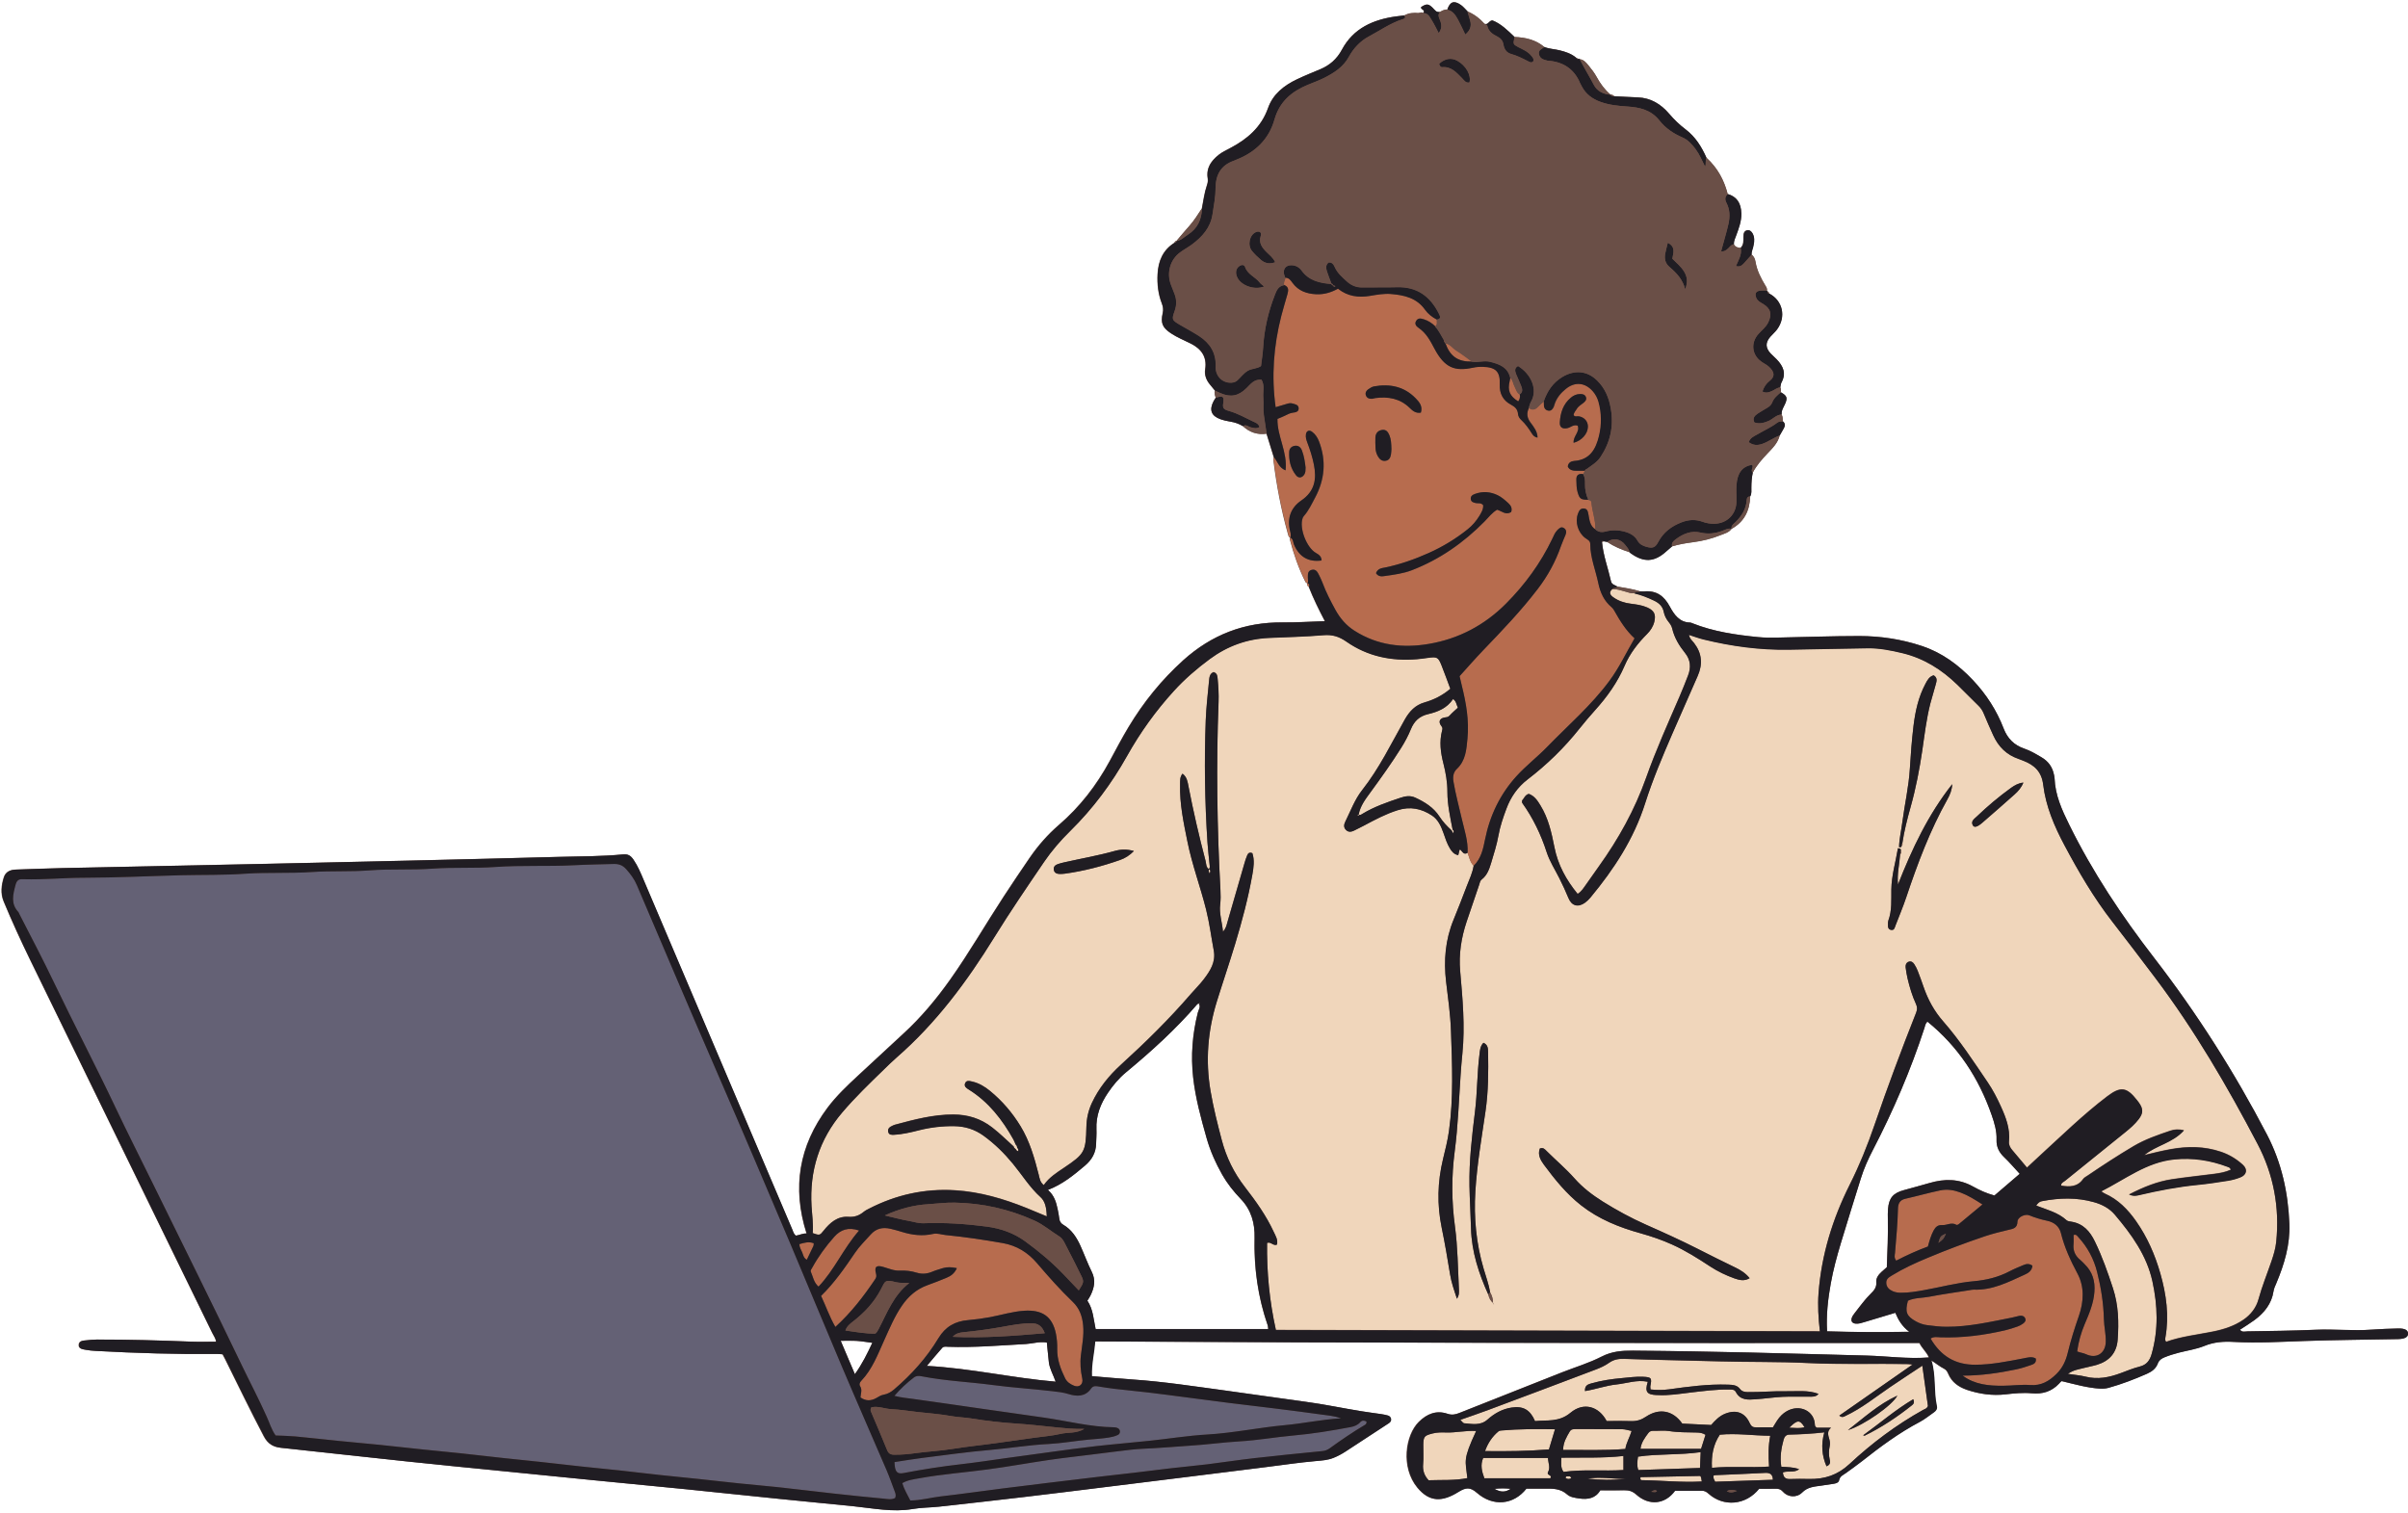 <?xml version="1.0" encoding="UTF-8"?><svg xmlns="http://www.w3.org/2000/svg" xmlns:xlink="http://www.w3.org/1999/xlink" height="272.9" preserveAspectRatio="xMidYMid meet" version="1.0" viewBox="-0.3 -0.4 434.4 272.9" width="434.4" zoomAndPan="magnify"><g id="change1_1"><path d="M432.3,239.28c-1.59,0.04-3.17,0.1-4.75,0.21c-3.38,0.25-6.75-0.12-10.13,0.02 c-4.09,0.18-8.18,0.22-12.27,0.29c-0.44,0.01-0.99,0.22-1.36-0.3c0.92-0.6,1.79-1.13,2.61-1.73c1.31-0.97,2.38-2.12,2.99-3.57 c0.22-0.51,0.37-1.07,0.46-1.66c0.08-0.49,0.31-0.97,0.51-1.44c1.43-3.42,2.49-6.92,2.34-10.7c-0.22-5.65-1.41-11.05-4.03-16.08 c-5.85-11.23-12.62-21.88-20.36-31.9c-5.83-7.54-11.09-15.44-15.32-24.02c-1.33-2.69-2.54-5.35-2.65-8.4c-0.01-0.2-0.06-0.4-0.1-0.6 c-0.27-1.39-1.01-2.44-2.23-3.15c-1.01-0.6-2.03-1.21-3.14-1.59c-1.84-0.61-3.04-1.86-3.72-3.62c-1.27-3.28-3.12-6.16-5.54-8.73 c-2.61-2.77-5.57-4.94-9.2-6.16c-3.67-1.22-7.46-1.8-11.31-1.8c-4.91,0-9.82,0.19-14.73,0.28c-1.18,0.02-2.36,0.03-3.53-0.09 c-4.02-0.4-8.02-0.98-11.81-2.49c-0.14-0.06-0.29-0.13-0.44-0.14c-1.94-0.02-2.92-1.51-3.65-2.86c-1.06-1.97-2.43-2.94-4.63-2.76 c-0.25,0.02-0.51,0-0.77-0.01c-1.33-0.44-2.72-0.6-4.09-0.86c-0.4-0.28-1-0.33-1.13-0.93c-0.53-2.38-1.41-4.67-1.63-7.12 c0.11,0.02,0.2-0.02,0.26-0.12c0.22,0.04,0.44,0.08,0.67,0.12c1.24,0.81,2.59,1.39,4,1.83c0.08,0.07,0.15,0.14,0.23,0.2 c2.39,1.72,4.3,1.62,6.44-0.33c0.34-0.31,0.69-0.6,1.04-0.9c1.23-0.37,2.48-0.59,3.74-0.75c1.73-0.22,3.42-0.64,5.03-1.29 c0.69-0.28,1.47-0.45,1.94-1.12c2.31-1.27,3.3-3.3,3.38-5.86c0.29-0.51,0.2-1.08,0.21-1.62c0.01-0.91,0.06-1.8,0.26-2.69 c0.7-1.31,1.66-2.4,2.68-3.47c0.9-0.95,1.85-1.88,2.18-3.22c0.25-0.44,0.52-0.88,0.76-1.33c0.24-0.45,0.23-0.88-0.21-1.23 c0-0.42,0.01-0.84-0.21-1.22c-0.08-0.76,0.38-1.34,0.65-1.99c0.44-1.04,0.28-1.4-0.81-2.02c0.04-0.3,0.09-0.6-0.07-0.89 c0.06-0.3,0.06-0.63,0.2-0.89c0.9-1.64,0.29-2.95-0.86-4.15c-0.35-0.37-0.75-0.7-1.1-1.07c-0.94-1.01-0.96-1.96-0.08-2.99 c0.4-0.46,0.88-0.86,1.24-1.35c1.68-2.27,1.03-5.2-1.42-6.47c-0.05-0.19-0.14-0.35-0.35-0.41l0.01-0.09l-0.08-0.05 c0.07-0.33-0.1-0.59-0.26-0.85c-0.81-1.35-1.53-2.73-1.8-4.32c-0.08-0.48-0.27-0.98-0.71-1.3c-0.05-0.52,0.21-0.98,0.31-1.47 c0.12-0.6,0.25-1.19,0.09-1.8c-0.19-0.76-0.69-1.26-1.2-1.13c-0.62,0.16-0.65,0.69-0.66,1.21c-0.01,0.7,0.07,1.42-0.51,1.97 c-0.51-0.02-0.97-0.14-1.22-0.65c-0.04-0.58,0.22-1.07,0.42-1.59c0.47-1.28,0.96-2.56,0.93-3.96c-0.05-1.92-0.84-3.04-2.46-3.52 c-0.47-1.84-1.24-3.51-2.37-4.96c-0.43-0.56-0.92-1.09-1.46-1.58c-0.88-1.98-2-3.78-3.75-5.11c-1.11-0.83-2.08-1.78-2.98-2.83 c-1.47-1.72-3.29-2.86-5.65-2.95c-1.42-0.05-2.85-0.14-4.27-0.21c-0.17-0.19-0.37-0.29-0.61-0.29c-0.02,0-0.03,0-0.05,0 c-1.05-0.9-1.84-1.98-2.5-3.19c-0.41-0.75-0.95-1.44-1.49-2.1c-0.41-0.49-0.84-1.02-1.57-1.1c-0.06-0.09-0.13-0.12-0.23-0.06 c-0.13-0.06-0.25-0.13-0.38-0.19c-0.87-0.74-1.91-1.08-2.99-1.35c-0.92-0.23-1.9-0.25-2.79-0.61c-1.55-1.29-3.39-1.71-5.35-1.79 c-1.24-1.2-2.47-2.41-3.99-2.99c-0.67,0.01-0.76,0.89-1.42,0.6c-0.87-0.98-1.89-1.74-3.1-2.25c-0.39-0.38-0.73-0.82-1.17-1.13 c-1.25-0.88-1.98-0.62-2.46,0.83c-0.51-0.07-0.92,0.19-1.33,0.42c-0.68,0.14-0.95-0.39-1.34-0.77c-0.75-0.73-1.09-0.73-2.05-0.12 c-0.2,0.47,0.89,0.49,0.37,1.07c-0.22-0.13-0.43-0.13-0.65,0l-0.09-0.06c0,0-0.08,0.07-0.08,0.07c-0.89-0.08-1.77-0.03-2.57,0.43 c-0.51,0.06-1.01,0.12-1.52,0.19c-4.13,0.58-7.68,2.13-9.76,6.01c-0.89,1.66-2.18,2.8-3.9,3.52c-1.41,0.59-2.83,1.16-4.21,1.82 c-2.33,1.11-4.32,2.67-5.2,5.16c-1.23,3.49-3.76,5.63-6.88,7.27c-0.68,0.36-1.39,0.69-1.98,1.15c-0.8,0.62-1.45,1.32-1.81,2.17 c-0.27,0.64-0.36,1.35-0.22,2.17c0.07,0.43-0.02,0.82-0.15,1.2c-0.47,1.36-0.63,2.79-0.91,4.19c-0.7,1.06-1.37,2.15-2.21,3.1 c-0.81,0.91-1.59,1.84-2.38,2.77c-0.2,0.01-0.3,0.13-0.35,0.31c-2.1,1.31-2.93,3.3-3.05,5.67c-0.09,1.8,0.1,3.57,0.76,5.26 c0.23,0.59,0.31,1.15,0.16,1.78c-0.4,1.78-0.04,2.6,1.48,3.62c1.11,0.74,2.34,1.24,3.53,1.83c1.93,0.95,3.01,2.39,2.66,4.65 c-0.17,1.08,0.21,2,0.9,2.82c0.3,0.35,0.58,0.71,0.87,1.06c-0.16,0.45,0.02,0.85,0.14,1.27c-0.14,0.22-0.29,0.42-0.4,0.65 c-0.81,1.56-0.41,2.63,1.26,3.23c0.57,0.21,1.18,0.33,1.78,0.43c0.81,0.13,1.57,0.39,2.27,0.82c1.2,1.11,2.61,1.59,4.24,1.36 c0.43,1.4,0.87,2.8,1.3,4.21c-0.01,0.25-0.05,0.51-0.02,0.76c0.55,4.4,1.38,8.75,2.57,13.03c0.08,0.28,0.1,0.61,0.42,0.76 c-0.02,0.1-0.08,0.2-0.06,0.28c0.69,2.66,1.59,5.24,2.82,7.7c0.06,0.11,0.22,0.18,0.33,0.26c-0.07,0.27,0.03,0.47,0.26,0.63 c0.82,2.08,1.79,4.08,2.9,6.18c-2.66,0.08-5.15,0.25-7.64,0.23c-6.88-0.07-12.8,2.23-17.9,6.82c-3.91,3.53-7.18,7.57-9.88,12.07 c-1.21,2.02-2.3,4.1-3.42,6.17c-2.37,4.36-5.36,8.22-9.12,11.46c-2.03,1.75-3.78,3.75-5.29,5.95c-1.59,2.32-3.16,4.66-4.7,7.01 c-3.25,4.96-6.2,10.11-9.64,14.96c-2.5,3.52-5.23,6.81-8.42,9.73c-2.75,2.53-5.49,5.07-8.22,7.61c-1.95,1.81-3.89,3.65-5.49,5.78 c-5.14,6.87-6.42,14.41-3.78,22.69c-0.66-0.05-1.29,0.3-1.93,0.39c-0.43-0.31-0.5-0.74-0.66-1.11 c-8.95-21.01-17.89-42.03-26.81-63.05c-0.54-1.27-1.06-2.52-1.84-3.68c-0.51-0.76-1.01-1.04-1.87-0.95 c-3.58,0.35-7.18,0.35-10.77,0.43c-0.29,0.01-0.59,0.01-0.88,0.02c-17.64,0.48-35.29,0.87-52.93,1.26 c-12.17,0.27-24.35,0.5-36.52,0.76c-2.81,0.06-5.62,0.18-8.44,0.27c-1.01,0.03-1.84,0.41-2.16,1.4c-0.45,1.43-0.63,2.9-0.03,4.35 c1.49,3.59,3.11,7.12,4.81,10.61c10.94,22.42,21.89,44.83,32.82,67.25c0.26,0.53,0.65,1.03,0.67,1.57c-1.53,0-3.01,0.05-4.49-0.01 c-5.67-0.22-11.35-0.39-17.03-0.37c-0.61,0-1.23,0.06-1.84,0.13c-0.6,0.06-1.38,0.05-1.41,0.85c-0.02,0.71,0.73,0.77,1.26,0.87 c0.6,0.11,1.21,0.17,1.82,0.2c7.31,0.4,14.62,0.62,21.94,0.55c0.3,0,0.6,0.04,0.93,0.06c0.16,0.3,0.3,0.56,0.44,0.83 c2.31,4.67,4.58,9.36,7.01,13.98c0.72,1.36,1.68,1.91,3.08,2.06c7.58,0.81,15.15,1.66,22.72,2.46c5.49,0.58,10.99,1.12,16.48,1.67 c5.7,0.57,11.4,1.15,17.1,1.71c5.6,0.55,11.2,1.08,16.79,1.64c5.65,0.57,11.29,1.17,16.93,1.75c4.43,0.45,8.85,0.87,13.28,1.32 c3.54,0.36,7.05,1.11,10.65,0.49c1.56-0.27,3.16-0.24,4.74-0.42c5.08-0.56,10.16-1.13,15.24-1.73c4.67-0.55,9.34-1.14,14-1.71 c5.33-0.66,10.65-1.32,15.98-1.98c4.61-0.57,9.23-1.15,13.84-1.73c2.94-0.37,5.88-0.81,8.83-1.07c1.12-0.1,2.21-0.16,3.26-0.58 c0.76-0.31,1.48-0.69,2.17-1.14c2.61-1.7,5.2-3.41,7.81-5.11c0.28-0.18,0.46-0.41,0.41-0.75c-0.04-0.34-0.26-0.56-0.57-0.65 c-0.39-0.11-0.8-0.19-1.2-0.25c-1.21-0.18-2.43-0.33-3.64-0.53c-3.33-0.54-6.63-1.24-9.97-1.69c-4.81-0.65-9.61-1.37-14.43-2.02 c-5.57-0.75-11.13-1.61-16.75-2c-2.44-0.17-4.88-0.4-7.41-0.61c-0.09-2.15,0.43-4.18,0.6-6.26c49.62,0.28,99.13,0.3,148.72,0.28 c0.45,0.96,1.31,1.63,1.7,2.61c-3.82,0.3-7.52-0.24-11.24-0.34c-14.07-0.37-28.13-0.78-42.2-0.89c-1.95-0.01-3.76,0.13-5.59,1.07 c-2.26,1.16-4.73,1.9-7.11,2.83c-6.17,2.43-12.35,4.87-18.52,7.33c-0.73,0.29-1.39,0.44-2.19,0.16c-2.01-0.68-3.68,0-5.15,1.45 c-2.42,2.39-3.31,8.2-0.26,11.89c2.21,2.67,4.51,2.54,7.32,0.79c1.38-0.85,2.16-0.96,3.43,0.16c2.86,2.5,6.56,2.18,8.88-0.78 c1.06,0,2.13,0.01,3.2,0c1.49-0.02,2.94-0.06,4.17,1.05c0.57,0.51,1.41,0.6,2.16,0.72c1.55,0.23,2.95-0.01,3.79-1.47 c1.5,0,2.93,0.03,4.36-0.01c0.85-0.02,1.5,0.19,2.18,0.8c2.3,2.05,5.17,1.75,6.95-0.7c1.57,0,3.2,0.01,4.84-0.01 c0.5-0.01,0.84,0.18,1.21,0.52c2.72,2.45,6.73,2.11,9.12-0.88c0.85,0,1.82,0.03,2.79-0.01c0.59-0.02,1.08,0.05,1.51,0.53 c0.88,1.02,2.47,1.15,3.45,0.17c1.02-1.03,2.22-1.07,3.45-1.25c0.76-0.11,1.51-0.24,2.27-0.34c0.43-0.06,0.88-0.23,0.96-0.64 c0.14-0.73,0.73-0.93,1.21-1.28c0.95-0.69,1.92-1.36,2.84-2.09c3.34-2.63,6.74-5.16,10.51-7.15c0.9-0.47,1.69-1.14,2.53-1.72 c0.4-0.28,0.65-0.61,0.53-1.16c-0.59-2.68-0.12-5.48-0.97-8.21c0.81,0.49,1.5,1.09,2.3,1.49c0.4,0.2,0.6,0.53,0.76,0.91 c0.64,1.54,1.89,2.4,3.38,2.91c2.25,0.76,4.59,1.08,6.95,0.81c1.58-0.18,3.16-0.34,4.74-0.19c1.91,0.18,3.53-0.31,4.87-1.72 c0.2-0.21,0.41-0.47,0.52-0.48c2.45,0.58,4.65,1.23,6.96,1.36c0.5,0.03,1.03-0.02,1.52-0.16c2.36-0.66,4.65-1.54,6.9-2.53 c0.88-0.39,1.6-0.93,1.94-1.85c0.22-0.59,0.63-0.87,1.18-1.1c0.86-0.35,1.73-0.62,2.62-0.85c1.53-0.4,3.14-0.62,4.59-1.21 c1.76-0.72,3.5-0.84,5.36-0.73c4.24,0.24,8.49-0.02,12.73-0.17c5.62-0.19,11.25-0.24,16.87-0.34c1.2-0.02,1.8-0.36,1.78-0.99 C434.12,239.57,433.53,239.25,432.3,239.28z M269.3,268.22c1.12-0.13,1.94-0.11,2.94-0.01C271.28,268.85,270.45,268.88,269.3,268.22 z M153.92,247.53c-0.91-2.13-1.71-4.02-2.56-6.02c1.07,0,1.98-0.04,2.87,0.01c0.9,0.06,1.8,0.22,2.84,0.35 C156.17,243.79,155.28,245.63,153.92,247.53z M166.9,246.03c1.04-1.23,1.89-2.26,2.78-3.26c0.26-0.29,0.67-0.2,1.02-0.19 c4.7,0.17,9.38-0.24,14.07-0.49c1.22-0.07,2.41-0.49,3.78-0.27c0.13,1.23,0.23,2.4,0.37,3.55c0.14,1.18,0.76,2.2,1.23,3.51 C182.38,248.22,174.88,246.47,166.9,246.03z M197.34,239.4c-0.37-1.68-0.43-3.55-1.49-5.13c0.01-0.02,0.03-0.05,0.04-0.07 c0.2-0.32,0.39-0.59,0.53-0.89c0.67-1.38,0.97-2.75,0.22-4.25c-0.75-1.51-1.33-3.1-2.02-4.64c-0.7-1.56-1.61-2.98-3.14-3.86 c-0.44-0.26-0.64-0.61-0.7-1.11c-0.06-0.56-0.18-1.11-0.29-1.66c-0.26-1.26-0.59-2.49-1.76-3.5c2.64-1.01,4.66-2.68,6.68-4.38 c1.25-1.06,1.98-2.31,2.02-3.96c0.02-0.87,0.1-1.74,0.06-2.61c-0.11-2.47,0.74-4.61,2.09-6.6c0.92-1.36,1.97-2.62,3.24-3.67 c4.57-3.79,8.96-7.77,12.85-12.29c0.06-0.07,0.17-0.09,0.26-0.14c0,0,0,0,0,0c0.43,0.58-0.03,1.13-0.16,1.65 c-0.97,3.86-1.29,7.74-0.84,11.71c0.42,3.73,1.41,7.32,2.42,10.91c0.66,2.33,1.63,4.51,2.82,6.61c0.92,1.62,2.08,3.07,3.34,4.38 c1.92,2.01,2.56,4.42,2.5,7.01c-0.09,3.83,0.25,7.59,1.08,11.27c0.35,1.53,0.78,3.05,1.3,4.56c0.05,0.14,0.04,0.3,0.08,0.64H197.34z M329.3,239.8c-0.11-1.92-0.01-3.77,0.21-5.6c0.12-1.02,0.28-2.03,0.46-3.04c0.44-2.47,1.1-4.88,1.82-7.28 c1.18-3.91,2.4-7.81,3.61-11.71c0.55-1.76,1.3-3.44,2.15-5.07c3.68-7.09,6.82-14.4,9.3-22c0.12-0.38,0.16-0.81,0.55-1.18 c5.54,4.5,9.27,10.19,11.59,16.85c0.51,1.46,0.94,2.92,0.88,4.48c-0.05,1.25,0.45,2.25,1.37,3.12c0.96,0.91,1.82,1.93,2.81,3 c-1.44,1.23-3.01,2.58-4.56,3.91c-1.41-0.37-2.68-0.95-3.87-1.62c-2.55-1.43-5.15-1.42-7.85-0.63c-1.52,0.45-3.04,0.86-4.57,1.27 c-1.97,0.53-2.74,1.41-2.91,3.41c-0.05,0.61-0.04,1.23-0.03,1.84c0.05,2.86-0.06,5.71-0.19,8.67c-0.26,0.23-0.61,0.53-0.95,0.84 c-0.55,0.5-1.01,1.12-0.95,1.85c0.09,0.96-0.43,1.53-1.01,2.1c-0.38,0.37-0.73,0.77-1.07,1.17c-0.65,0.77-1.24,1.58-1.86,2.37 c-0.19,0.24-0.37,0.5-0.47,0.78c-0.22,0.6,0.05,1,0.69,1.07c0.52,0.05,1.01-0.11,1.5-0.26c1.85-0.57,3.71-1.12,5.65-1.7 c0.54,1.27,1.17,2.4,2.51,3.43C338.97,239.96,334.15,239.95,329.3,239.8z" fill="#6A4F47"/></g><g id="change2_1"><path d="M49.42,258.59c-0.75-1.06-1.1-2.26-1.59-3.37c-1.42-3.18-3.04-6.25-4.55-9.39 c-5.26-10.96-10.68-21.85-16.04-32.76c-2.23-4.54-4.52-9.06-6.69-13.63c-3.59-7.58-7.48-15.01-11.11-22.58 c-1.99-4.15-4.13-8.22-6.23-12.32c-0.07-0.14-0.11-0.3-0.21-0.41c-1.4-1.5-0.95-3.17-0.5-4.88c0.19-0.72,0.51-1.08,1.25-1.03 c0.05,0,0.1,0,0.15,0c3.68,0.11,7.35-0.27,11.03-0.27c5.83,0,11.65-0.3,17.47-0.45c3.83-0.1,7.67,0,11.49-0.27 c4.04-0.29,8.08-0.04,12.1-0.31c3.47-0.24,6.96-0.03,10.42-0.3c3.78-0.29,7.57-0.03,11.34-0.31c3.78-0.28,7.57-0.04,11.34-0.3 c4.7-0.34,9.41-0.07,14.1-0.31c2.4-0.12,4.8-0.16,7.19-0.23c0.94-0.03,1.64,0.21,2.28,0.93c0.79,0.89,1.47,1.79,1.94,2.9 c4.86,11.42,9.72,22.85,14.66,34.23c4.42,10.17,8.75,20.37,13.07,30.58c3.1,7.34,6.14,14.71,9.25,22.04 c2.66,6.25,5.39,12.47,8.07,18.72c0.54,1.27,0.99,2.57,1.48,3.86c0.13,0.34,0.24,0.68,0.06,1.13c-0.66,0.36-1.44,0.18-2.17,0.11 c-2.94-0.27-5.88-0.57-8.82-0.9c-3.29-0.36-6.58-0.77-9.87-1.13c-2.38-0.26-4.77-0.45-7.15-0.7c-2.48-0.26-4.96-0.55-7.44-0.81 c-2.33-0.25-4.67-0.46-7-0.72c-2.38-0.26-4.76-0.55-7.14-0.81c-2.33-0.25-4.67-0.47-7-0.72c-2.48-0.27-4.96-0.56-7.44-0.83 c-2.23-0.24-4.46-0.46-6.69-0.7c-2.48-0.27-4.96-0.56-7.44-0.83c-2.33-0.25-4.67-0.46-7-0.71c-2.58-0.27-5.17-0.57-7.75-0.83 c-2.43-0.25-4.87-0.46-7.31-0.7c-2.69-0.27-5.37-0.58-8.06-0.83C51.75,258.66,50.58,258.64,49.42,258.59z M238.07,254.81 c-2.73-0.38-5.45-0.73-8.18-1.07c-2.83-0.35-5.67-0.67-8.5-1.03c-3.69-0.47-7.37-0.97-11.06-1.44c-2.27-0.29-4.55-0.58-6.83-0.8 c-1.88-0.18-3.75-0.4-5.61-0.72c-0.48-0.08-0.99-0.17-1.37,0.39c-1.03,1.49-2.6,1.43-4.01,0.99c-1-0.32-1.97-0.41-2.97-0.53 c-3.59-0.42-7.21-0.64-10.79-1.12c-4.24-0.56-8.53-0.74-12.74-1.56c-0.5-0.1-1-0.14-1.46,0.22c-1.25,0.95-2.39,2.01-3.5,3.3 c1.23,0.32,2.33,0.41,3.42,0.56c4.04,0.56,8.07,1.15,12.1,1.73c3.83,0.55,7.67,1.1,11.5,1.64c4.18,0.6,8.29,1.68,12.55,1.74 c0.2,0,0.41,0.03,0.6,0.1c0.31,0.11,0.52,0.34,0.52,0.68c0,0.28-0.15,0.5-0.39,0.61c-0.51,0.24-1.05,0.37-1.61,0.46 c-1.26,0.2-2.53,0.27-3.8,0.39c-2.38,0.23-4.75,0.66-7.14,0.78c-3.52,0.18-6.99,0.76-10.5,1.07c-4.11,0.35-8.2,0.94-12.29,1.45 c-1.66,0.21-3.3,0.49-4.94,0.74c0.05,1.74,0.43,2.21,1.63,1.98c3.45-0.66,6.93-1.2,10.42-1.6c2.73-0.31,5.45-0.73,8.18-1.11 c2.67-0.37,5.35-0.74,8.02-1.1c2.68-0.36,5.35-0.74,8.03-1.04c3.29-0.37,6.59-0.64,9.89-0.99c3.39-0.36,6.77-0.91,10.18-1.11 c4.75-0.27,9.39-1.27,14.12-1.7c3.29-0.3,6.54-1.01,10.12-1.23C240.3,255.03,239.18,254.97,238.07,254.81z M245.09,256.2 c-0.46,0.52-1.09,0.76-1.75,0.88c-3.41,0.64-6.83,1.21-10.27,1.51c-3.25,0.29-6.46,0.87-9.72,1.06c-3.05,0.18-6.08,0.61-9.13,0.79 c-2.09,0.13-4.17,0.33-6.26,0.44c-1.42,0.08-2.85,0.12-4.27,0.28c-2.28,0.26-4.55,0.56-6.82,0.84c-2.68,0.34-5.36,0.63-8.03,1.02 c-3.68,0.54-7.34,1.21-11.02,1.7c-4.09,0.55-8.21,0.85-12.27,1.59c-1.03,0.19-2.09,0.3-3.07,0.88c0.34,1.15,0.94,2.09,1.45,3.13 c1.9-0.01,3.68-0.53,5.49-0.74c3.69-0.42,7.37-0.95,11.06-1.42c2.78-0.36,5.56-0.69,8.34-1.03c3.08-0.38,6.17-0.75,9.25-1.11 c2.12-0.25,4.25-0.48,6.38-0.73c2.17-0.26,4.34-0.54,6.52-0.79c2.18-0.25,4.36-0.45,6.53-0.71c2.83-0.35,5.65-0.79,8.48-1.11 c4.1-0.47,8.2-0.87,12.31-1.28c0.48-0.05,0.89-0.21,1.27-0.48c2.07-1.5,4.18-2.94,6.37-4.24c0.17-0.1,0.34-0.23,0.29-0.62 C245.79,255.85,245.42,255.82,245.09,256.2z" fill="#646175"/></g><g id="change3_1"><path d="M290.54,105.9c0.83-0.08,1.58,0.24,2.36,0.43c0.53,0.13,1.05,0.39,1.62,0.29c1.25,0.29,2.44,0.76,3.59,1.32 c0.87,0.42,1.53,1.02,1.72,2.02c0.13,0.66,0.43,1.25,0.85,1.78c0.29,0.36,0.56,0.74,0.67,1.2c0.39,1.69,1.26,3.11,2.33,4.44 c0.99,1.24,1.09,2.61,0.54,4.05c-0.5,1.29-1,2.57-1.55,3.84c-2.09,4.83-4.25,9.63-6.01,14.6c-2.05,5.78-4.99,11.08-8.56,16.05 c-0.78,1.08-1.52,2.18-2.3,3.26c-0.41,0.57-0.76,1.2-1.5,1.67c-2.07-2.53-3.57-5.26-4.19-8.43c-0.51-2.62-1.09-5.21-2.51-7.52 c-0.53-0.87-1.09-1.74-2.12-2.1c-0.7,0.21-0.86,0.86-1.22,1.22c0.02,0.21-0.01,0.34,0.04,0.41c1.95,2.73,3.38,5.71,4.41,8.89 c0.54,1.66,1.5,3.13,2.28,4.68c0.6,1.19,1.15,2.39,1.66,3.62c0.58,1.4,1.74,1.69,2.97,0.81c0.37-0.27,0.71-0.6,1-0.95 c4.24-5.12,7.82-10.58,9.86-17c1.36-4.28,3.12-8.44,4.91-12.56c1.51-3.47,3.02-6.93,4.56-10.39c0.93-2.1,0.79-4.06-0.63-5.92 c-0.33-0.43-0.82-0.77-0.94-1.5c0.93,0.29,1.78,0.62,2.65,0.83c5.03,1.24,10.14,1.92,15.33,1.84c4.76-0.07,9.51-0.19,14.27-0.26 c2.11-0.03,4.16,0.38,6.21,0.87c3.9,0.93,7.14,2.98,9.98,5.74c1.28,1.25,2.53,2.54,3.81,3.78c0.41,0.4,0.7,0.85,0.92,1.38 c0.55,1.32,1.13,2.63,1.72,3.94c0.93,2.05,2.41,3.53,4.58,4.26c0.29,0.1,0.57,0.22,0.86,0.33c1.99,0.77,3.29,1.99,3.57,4.31 c0.47,3.9,2,7.49,3.84,10.94c2.55,4.79,5.28,9.47,8.62,13.77c2.6,3.35,5.18,6.73,7.73,10.12c7.1,9.42,13.03,19.59,18.49,30.01 c2.89,5.51,4,11.45,3.36,17.68c-0.12,1.18-0.46,2.3-0.84,3.42c-0.79,2.32-1.72,4.58-2.37,6.96c-0.4,1.47-1.38,2.74-2.69,3.64 c-1.67,1.14-3.52,1.74-5.51,2.14c-2.84,0.57-5.74,0.88-8.45,1.85c-0.23-0.29-0.17-0.55-0.13-0.8c0.68-3.92,0.17-7.74-0.91-11.52 c-0.96-3.37-2.34-6.53-4.36-9.42c-1.5-2.14-3.25-3.94-5.67-5.01c-0.18-0.08-0.33-0.2-0.64-0.4c4.36-2.2,8.17-5.26,13.17-5.76 c3.33-0.33,6.52,0.16,9.62,1.33c0.23,0.09,0.5,0.15,0.59,0.53c-0.95,0.44-1.98,0.62-3.01,0.75c-2.53,0.33-5.08,0.59-7.6,0.97 c-2.64,0.4-5.09,1.38-7.75,2.75c0.84,0.35,1.35,0.21,1.85,0.1c3.49-0.82,6.99-1.49,10.56-1.84c1.83-0.18,3.65-0.46,5.47-0.75 c0.75-0.12,1.51-0.32,2.21-0.61c1.15-0.46,1.34-1.44,0.43-2.27c-1.14-1.04-2.45-1.83-3.93-2.33c-2.99-1.01-6.02-1.03-9.09-0.47 c-1.6,0.29-3.17,0.67-4.76,1.07c2.15-1.78,5.12-2.17,7.17-4.48c-0.93-0.23-1.7-0.18-2.45,0.07c-2.27,0.77-4.55,1.55-6.63,2.78 c-2.82,1.67-5.56,3.46-8.27,5.3c-0.3,0.2-0.66,0.37-0.85,0.65c-1.01,1.43-2.43,1.44-3.96,1.18c-0.04-0.51,0.42-0.64,0.71-0.88 c3.62-2.93,7.24-5.85,10.87-8.77c0.88-0.71,1.73-1.45,2.42-2.35c0.83-1.09,0.83-1.82,0.06-2.93c-0.12-0.17-0.24-0.33-0.37-0.49 c-1.85-2.37-2.95-2.52-5.37-0.69c-4.37,3.32-8.28,7.16-12.32,10.85c-0.72,0.65-1.42,1.32-2.16,2.01c-0.93-1.11-1.81-2.15-2.69-3.2 c-0.37-0.44-0.62-0.93-0.56-1.54c0.23-2.28-0.56-4.33-1.48-6.34c-0.68-1.49-1.43-2.95-2.35-4.3c-2.56-3.77-5.04-7.59-8.05-11.02 c-1.61-1.84-2.74-3.92-3.53-6.21c-0.33-0.97-0.68-1.93-1.05-2.88c-0.17-0.43-0.37-0.84-0.63-1.22c-0.23-0.35-0.58-0.61-1.04-0.42 c-0.44,0.19-0.56,0.59-0.51,1.02c0.08,0.66,0.18,1.32,0.34,1.96c0.38,1.59,0.85,3.16,1.53,4.65c0.26,0.56,0.23,1.03,0,1.6 c-2.63,6.66-5.14,13.36-7.46,20.13c-1.27,3.72-2.75,7.37-4.52,10.9c-3.08,6.14-5.07,12.61-5.6,19.48c-0.17,2.25-0.04,4.49,0.24,6.93 c-32.72-0.08-65.38-0.16-98.14-0.25c-1.16-5.23-1.66-10.44-1.59-15.71c0.7-0.28,1.11,0.6,1.78,0.31c0.22-0.85-0.23-1.55-0.57-2.28 c-1.36-2.95-3.24-5.56-5.21-8.11c-1.97-2.54-3.35-5.35-4.17-8.46c-0.77-2.92-1.5-5.84-2.02-8.82c-0.95-5.51-0.51-10.91,1.14-16.23 c1.08-3.47,2.25-6.9,3.3-10.37c1.25-4.11,2.35-8.26,3.1-12.5c0.23-1.29,0.42-2.6,0-3.85c-0.55-0.24-0.78,0.05-0.93,0.38 c-0.2,0.47-0.36,0.96-0.5,1.45c-1.03,3.54-2.04,7.07-3.07,10.61c-0.15,0.51-0.22,1.07-0.8,1.72c-0.18-1.82-0.7-3.3-0.51-4.9 c0.1-0.86,0.09-1.74,0.05-2.61c-0.61-11.3-0.78-22.6-0.34-33.91c0.05-1.38-0.03-2.76-0.16-4.14c-0.05-0.5-0.04-1.05-0.73-1.27 c-0.73,0.27-0.77,0.98-0.83,1.61c-0.22,2.34-0.5,4.68-0.59,7.03c-0.28,7.37-0.17,14.73,0.31,22.09c0.09,1.33,0.25,2.65,0.38,3.97 c0.03,0.3,0.12,0.61-0.13,0.87l0.02-0.01c-0.56-0.34-0.48-0.97-0.61-1.48c-1.17-4.45-2.21-8.93-3.08-13.45 c-0.16-0.82-0.27-1.7-1.08-2.3c-0.51,0.63-0.42,1.31-0.44,1.95c-0.09,3.51,0.64,6.91,1.33,10.32c0.84,4.17,2.34,8.15,3.37,12.27 c0.61,2.44,0.92,4.92,1.38,7.38c0.39,2.09-0.65,3.66-1.81,5.18c-0.71,0.93-1.56,1.75-2.33,2.65c-3.91,4.54-8.18,8.73-12.61,12.76 c-2.18,1.98-4,4.23-5.25,6.92c-0.63,1.36-0.95,2.79-0.98,4.3c-0.1,4.48-0.32,4.88-4.05,7.38c-1.31,0.88-2.65,1.72-3.64,3.12 c-0.69-0.53-0.75-1.25-0.92-1.91c-0.77-3.03-1.62-6.01-3.27-8.72c-1.48-2.43-3.3-4.55-5.49-6.35c-0.96-0.78-2-1.42-3.23-1.7 c-0.52-0.12-1.07-0.28-1.3,0.36c-0.19,0.54,0.28,0.83,0.67,1.07c3.58,2.22,6.06,5.43,8.08,9.05c0.15,0.26,0.24,0.56,0.37,0.84 c-0.11,0.13-0.22,0.27-0.33,0.4c-1.29-1.16-2.51-2.39-3.9-3.45c-2.07-1.6-4.38-2.31-6.98-2.32c-3.63-0.01-7.08,0.91-10.53,1.84 c-0.15,0.04-0.29,0.11-0.43,0.17c-0.5,0.22-0.95,0.53-0.79,1.14c0.15,0.57,0.68,0.53,1.14,0.5c1.49-0.1,2.93-0.44,4.37-0.8 c2.09-0.53,4.21-0.78,6.38-0.75c1.96,0.03,3.7,0.57,5.3,1.72c2.01,1.45,3.74,3.16,5.31,5.07c1.66,2.01,3.03,4.25,4.98,6.02 c0.79,0.72,1.07,1.86,1.12,3.47c-1.25-0.52-2.46-1.03-3.67-1.52c-4.14-1.67-8.39-2.92-12.88-3.19c-5.5-0.34-10.66,0.82-15.54,3.33 c-0.32,0.16-0.65,0.33-0.92,0.55c-0.81,0.67-1.65,0.99-2.77,0.91c-1.97-0.14-3.33,1.06-4.49,2.51c-0.69,0.87-0.72,0.85-1.96,0.43 c0.14-1.61-0.11-3.23-0.21-4.86c-0.37-6.36,1.38-12.03,5.53-16.9c2.32-2.73,4.9-5.22,7.47-7.71c0.77-0.75,1.53-1.51,2.34-2.21 c7.14-6.22,12.7-13.71,17.64-21.71c2.85-4.61,5.91-9.09,8.96-13.57c1.38-2.04,2.99-3.89,4.75-5.62c4.08-4.01,7.45-8.54,10.24-13.53 c2.36-4.21,5.16-8.11,8.41-11.68c1.97-2.17,4.17-4.06,6.52-5.8c3.19-2.35,6.73-3.62,10.67-3.8c3.27-0.15,6.55-0.21,9.81-0.49 c1.62-0.14,2.84,0.24,4.18,1.18c3.79,2.65,8.1,3.53,12.69,3.15c0.66-0.05,1.32-0.15,1.98-0.24c1.64-0.22,1.85-0.14,2.45,1.33 c0.57,1.42,1.08,2.86,1.6,4.25c-1.42,1.21-2.96,1.98-4.65,2.46c-1.68,0.48-2.72,1.6-3.58,3.11c-2.44,4.31-4.59,8.79-7.68,12.71 c-1.32,1.68-2.07,3.75-3.03,5.67c-0.26,0.52-0.36,1.09,0.15,1.55c0.44,0.4,0.94,0.31,1.43,0.08c0.6-0.29,1.19-0.58,1.78-0.9 c1.98-1.06,3.96-2.12,6.12-2.79c2.23-0.7,4.25-0.28,6.13,0.96c1.12,0.74,1.65,1.93,2.08,3.14c0.34,0.96,0.64,1.94,1.18,2.82 c0.35,0.57,0.75,1.07,1.5,1.2c0.09-0.34,0.16-0.63,0.23-0.93c0.05-0.09,0.13-0.09,0.22,0.01c0.34,0.35,0.58,0.92,1.23,0.5 c0.31,0.81,0.44,1.7,1.1,2.35c-0.2,1.28-0.76,2.43-1.22,3.62c-0.79,2.05-1.57,4.11-2.41,6.14c-1.48,3.6-1.79,7.32-1.34,11.15 c0.35,2.95,0.78,5.9,0.88,8.86c0.21,6.03,0.48,12.08-0.36,18.08c-0.24,1.72-0.67,3.41-1.08,5.1c-0.99,4.09-1.09,8.19-0.24,12.32 c0.58,2.8,1.06,5.63,1.52,8.45c0.24,1.47,0.72,2.85,1.24,4.4c0.44-0.67,0.38-1.29,0.35-1.86c-0.19-3.73-0.21-7.46-0.71-11.17 c-0.62-4.54-0.64-9.07-0.04-13.62c0.59-4.52,0.74-9.07,1.05-13.62c0.09-1.33,0.19-2.65,0.33-3.98c0.5-4.97,0.03-9.92-0.4-14.86 c-0.27-3.08,0.2-6.02,1.16-8.91c0.74-2.23,1.52-4.45,2.27-6.68c0.11-0.34,0.15-0.71,0.46-0.95c1-0.77,1.37-1.9,1.71-3.02 c0.48-1.61,1-3.22,1.3-4.89c0.3-1.67,0.85-3.27,1.44-4.85c0.78-2.11,2.03-3.91,3.82-5.28c3.51-2.69,6.65-5.75,9.4-9.22 c0.89-1.12,1.82-2.21,2.78-3.28c2.17-2.41,4.03-5,5.32-8.01c0.93-2.18,2.38-4.06,4.05-5.73c0.63-0.63,1.1-1.35,1.31-2.21 c0.32-1.33-0.02-2.02-1.27-2.58c-0.95-0.42-1.96-0.55-2.98-0.68c-1.14-0.14-2.2-0.49-3.13-1.15 C290.2,107,289.85,106.51,290.54,105.9z M269.06,234.68c0.09,0.04-0.04,0.25,0.16,0.22c-0.06-0.07-0.12-0.13-0.18-0.2 c0.01-0.69-0.18-1.34-0.52-1.93c-0.25-1.47-0.76-2.86-1.18-4.28c-1.34-4.56-1.78-9.18-1.49-13.94c0.3-4.86,1.13-9.64,1.83-14.44 c0.52-3.56,0.53-7.13,0.47-10.71c-0.01-0.65-0.04-1.32-0.84-1.66c-0.61,0.63-0.63,1.41-0.72,2.15c-0.43,3.4-0.38,6.83-0.8,10.24 c-0.55,4.46-1.08,8.92-1,13.44c0.05,2.56,0.21,5.1,0.28,7.66c0.11,4.22,1.4,8.12,3.11,11.92 C268.33,233.75,268.57,234.29,269.06,234.68z M342.87,151.81c0.33-2.25,0.9-4.46,1.51-6.64c0.94-3.35,1.59-6.75,2.1-10.19 c0.41-2.83,0.74-5.67,1.45-8.45c0.29-1.14,0.67-2.25,0.96-3.39c0.14-0.56,0.43-1.2-0.35-1.7c-0.79,0.2-1.15,0.88-1.5,1.55 c-1.27,2.38-1.83,4.97-2.15,7.62c-0.3,2.54-0.5,5.08-0.65,7.63c-0.19,3.27-0.94,6.47-1.36,9.71c-0.19,1.5-0.56,2.99-0.59,4.49 c0.34,0.08,0.46-0.04,0.48-0.28C342.9,152.07,342.95,151.96,342.87,151.81z M342.49,153.73c0.18-0.16,0.21-0.34,0.11-0.56 c0.06-0.28,0.03-0.5-0.52-0.53c-0.41,2.46-1.15,4.89-1.19,7.44c-0.03,1.89,0.13,3.79-0.54,5.61c-0.07,0.19-0.07,0.4-0.07,0.61 c-0.01,0.47-0.03,0.98,0.58,1.08c0.56,0.09,0.63-0.4,0.77-0.77c0.66-1.72,1.38-3.41,1.96-5.15c2.03-6.06,4.27-12.03,7.4-17.62 c0.47-0.83,0.84-1.74,0.88-2.76c-4.31,5.45-7.25,11.65-9.78,18.11C341.91,157.31,342.36,155.53,342.49,153.73z M277.47,206.81 c-0.41,1.12,0.13,2.09,0.75,2.93c1.98,2.67,4.06,5.25,6.71,7.33c3.2,2.51,6.89,3.98,10.75,5.05c1.93,0.54,3.8,1.18,5.62,2 c2.44,1.09,4.68,2.51,6.9,3.97c1.38,0.9,2.85,1.61,4.39,2.16c0.88,0.31,1.8,0.54,2.74-0.04c-0.76-0.94-1.67-1.48-2.64-1.95 c-2.25-1.09-4.49-2.2-6.72-3.34c-3.05-1.55-6.17-2.96-9.29-4.34c-2.71-1.2-5.32-2.62-7.83-4.19c-1.86-1.17-3.62-2.5-5.09-4.16 c-1.56-1.77-3.37-3.28-5.03-4.94C278.4,206.96,278.1,206.55,277.47,206.81z M204.26,153.15c-1.23-0.36-2.36-0.33-3.44-0.02 c-2.99,0.84-6.06,1.37-9.08,2.05c-0.4,0.09-0.79,0.19-1.18,0.32c-0.47,0.16-0.83,0.45-0.76,1c0.09,0.64,0.58,0.78,1.12,0.79 c0.3,0,0.61-0.02,0.91-0.06c3.39-0.47,6.69-1.33,9.91-2.46C202.67,154.45,203.49,153.94,204.26,153.15z M364.72,140.79 c-0.9,0.09-1.6,0.51-2.25,0.97c-2.19,1.58-4.26,3.33-6.21,5.2c-0.41,0.39-1.05,0.79-0.68,1.52c0.24,0.48,0.79,0.36,1.68-0.4 c1.97-1.7,3.92-3.41,5.86-5.14C363.77,142.36,364.35,141.72,364.72,140.79z M308.39,256.7c-1.8-0.08-3.53-0.16-5.22-0.24 c-1.64-2.36-4.12-2.87-6.55-1.24c-0.86,0.58-1.69,0.83-2.7,0.79c-1.48-0.06-2.96-0.01-4.39-0.01c-1.39-2.65-4.14-3.49-6.53-1.49 c-2.07,1.73-4.22,1.28-6.39,1.5c-0.89-2.06-2.14-2.76-4.25-2.44c-1.67,0.26-3.09,1.06-4.33,2.17c-1.27,1.13-2.76,0.78-4.21,0.66 c-0.19-0.02-0.36-0.32-0.68-0.62c1.73-0.61,3.34-1.14,4.93-1.74c6.53-2.44,13.06-4.89,19.59-7.37c0.81-0.31,1.62-0.68,2.31-1.18 c0.85-0.61,1.73-0.75,2.73-0.71c5.77,0.2,11.54,0.29,17.3,0.45c5.26,0.15,10.53,0.04,15.78,0.3c6.03,0.29,12.06,0.07,18.08,0.19 c0.19,0,0.38,0.03,0.86,0.08c-4.52,3.15-8.82,6.16-13.22,9.22c0.52,0.43,0.8,0.2,1.1,0.06c2.94-1.37,5.44-3.42,8.1-5.23 c1.85-1.26,3.73-2.48,5.78-3.84c0.36,2.57,0.69,4.95,1.01,7.25c-0.14,0.5-0.55,0.56-0.85,0.72c-4.84,2.7-9.26,6.01-13.3,9.77 c-2.16,2.02-4.52,2.77-7.32,2.7c-1.13-0.02-2.25-0.04-3.38,0.01c-0.82,0.04-1.25-0.27-1.31-1.19c0.9-0.36,2.01,0.12,2.93-0.58 c-1.07-0.39-2.14-0.37-3.22-0.44c-0.28-1.77-0.01-3.36,0.43-4.95c0.15-0.53,0.5-0.84,0.96-0.85c2.08-0.05,4.15-0.15,6.37-0.41 c-0.61,2.2-0.44,4.17,0.39,6.12c0.78-0.29,0.68-0.82,0.58-1.22c-0.19-0.82-0.18-1.6,0-2.41c0.08-0.38,0.05-0.83-0.06-1.21 c-0.21-0.75-0.5-1.46,0.3-2.12c-0.9,0-1.8,0-2.56,0c-0.35-0.19-0.36-0.4-0.36-0.6c-0.11-2.42-2.72-3.7-5.05-2.39 c-0.73,0.41-1.29,1-1.75,1.69c-0.25,0.38-0.48,0.78-0.76,1.23c-1.01,0-2.03-0.02-3.05,0.01c-0.58,0.01-0.88-0.21-1.14-0.77 c-0.87-1.92-2.45-2.48-4.42-1.7C309.85,255.08,309.09,255.9,308.39,256.7z M327.76,251.09c-1.94-0.74-3.96-0.44-5.9-0.48 c-2.29-0.05-4.59,0.18-6.88,0.15c-0.52-0.01-1.03-0.09-1.37-0.54c-0.56-0.75-1.35-0.77-2.2-0.8c-3.59-0.12-7.12,0.36-10.66,0.85 c-1.1,0.15-2.19,0.13-3.29,0.02c-0.02-0.3-0.07-0.46-0.04-0.6c0.31-1.5,0.18-1.62-1.34-1.69c-1.28-0.06-2.55,0.13-3.81,0.24 c-1.82,0.16-3.64,0.43-5.41,0.93c-0.6,0.17-1.31,0.33-1.23,1.41c1.96-0.32,3.76-0.99,5.66-1.19c1.88-0.2,3.72-0.9,5.67-0.49 c-0.56,1.8-0.19,2.32,1.58,2.4c0.05,0,0.1,0,0.15,0c2.05,0.12,4.07-0.23,6.09-0.47c2.27-0.26,4.55-0.57,6.84-0.53 c0.46,0.01,0.96-0.05,1.22,0.44c0.8,1.54,2.22,1.42,3.59,1.32c1.62-0.11,3.23-0.36,4.85-0.44c1.58-0.08,3.16,0,4.75-0.03 C326.63,251.6,327.27,251.68,327.76,251.09z M333.06,257.63c2.94-0.93,8.01-4.48,8.92-6.23 C338.56,252.97,335.91,255.43,333.06,257.63z M335.82,258.55c0.16,0.05,0.22,0.09,0.26,0.08c3.06-1.5,5.89-3.38,8.55-5.5 c0.27-0.22,0.49-0.48,0.22-1.08C341.61,253.97,338.84,256.37,335.82,258.55z M372.49,219.75c0.2,0.19,0.57,0.22,0.87,0.27 c2.14,0.34,3.36,1.73,4.25,3.58c1.32,2.72,2.32,5.56,3.26,8.43c0.99,3.02,1.08,6.13,0.85,9.26c-0.17,2.37-1.48,3.85-3.71,4.54 c-0.78,0.24-1.59,0.36-2.38,0.58c-0.9,0.25-1.86,0.33-2.89,1.06c1.24,0.19,2.24,0.27,3.2,0.51c2.19,0.55,4.25,0.13,6.3-0.63 c1.15-0.43,2.29-0.9,3.47-1.2c1.27-0.32,1.82-1.13,2.15-2.31c1.23-4.34,1.08-8.69,0.13-13.05c-1.03-4.7-3.76-8.46-6.78-12.03 c-0.97-1.15-2.3-1.85-3.76-2.26c-3.12-0.89-6.26-0.79-9.41-0.18c-0.44,0.08-0.71,0.38-1.01,0.81 C369.01,217.88,370.97,218.36,372.49,219.75z M244.78,146.57c0.27,0.17,0.48,0,0.69-0.13c2.14-1.3,4.5-2.11,6.86-2.9 c0.88-0.3,1.77-0.45,2.67-0.04c1.73,0.8,3.31,1.77,4.38,3.42c0.61,0.94,1.37,1.76,2.2,2.51c0.06-0.05,0.11-0.09,0.17-0.14 c-0.43-2.25-0.94-4.5-0.94-6.8c0-1.75-0.29-3.46-0.72-5.14c-0.5-1.96-0.76-3.9-0.25-5.9c0.07-0.26,0.16-0.5-0.09-0.82 c-0.61-0.76-0.39-1.39,0.5-1.57c0.35-0.07,0.66-0.02,0.94-0.34c0.47-0.52,1.01-0.97,1.51-1.44c-0.29-0.62-0.3-1.2-0.87-1.56 c-1.1,1.67-2.78,2.32-4.53,2.73c-1.56,0.37-2.48,1.27-3.07,2.69c-0.48,1.18-1.08,2.31-1.76,3.39c-1.74,2.77-3.64,5.42-5.57,8.06 c-0.89,1.22-1.83,2.44-2.1,4L244.78,146.57z M260.55,258.05c-0.79-0.03-1.61-0.03-2.42,0.18c-1.43,0.37-1.64,0.51-1.67,1.99 c-0.02,1.17,0.08,2.36-0.03,3.52c-0.11,1.16,0.21,2.09,0.99,2.93c2.35-0.09,4.69,0.08,6.99-0.39c-0.32-3.21-0.86-3.21,1.6-8.5 C264.07,257.67,262.33,258.11,260.55,258.05z M318.84,264.2c-0.13-1.9-0.16-3.7,0.21-5.56c-3.13-0.02-6.11-0.49-9.1-0.19 c-1.19,1.8-1.54,3.76-1.42,5.98C312.03,264.1,315.38,264.44,318.84,264.2z M279.39,266.31c0.39-0.67-0.77-0.49-0.42-1.13 c0.45-0.81,0.02-1.65-0.02-2.53c-3.93,0-7.8,0-11.69,0c-0.53,1.26-0.25,2.41,0.21,3.66C271.49,266.31,275.47,266.31,279.39,266.31z M270.59,257.68c-0.2,0.02-0.43,0.04-0.57,0.16c-1.13,0.94-1.91,2.11-2.43,3.56c3.97,0.05,7.72,0,11.53-0.3 c0.35-1.15,0.7-2.3,1.1-3.64C276.88,257.42,273.73,257.41,270.59,257.68z M292.37,257.46c-2.8-0.03-5.61-0.01-8.41-0.02 c-0.42,0-0.82,0-1.07,0.42c-0.59,0.99-1.19,1.99-1.21,3.34c3.77-0.03,7.47,0.13,11.23-0.18c0.18-1.16,0.8-2.12,1.13-3.25 C293.45,257.66,292.91,257.47,292.37,257.46z M305.82,258.06c-1.68-0.05-3.36,0-5.03-0.27c-0.9-0.14-1.84-0.02-2.76-0.04 c-0.38-0.01-0.71,0.05-0.95,0.37c-0.66,0.88-1.31,1.76-1.44,2.89c3.69,0,7.29,0,10.93,0c0.26-0.83,0.52-1.65,0.8-2.54 C306.83,258.12,306.33,258.07,305.82,258.06z M295.19,262.41c-0.12,0.84-0.24,1.58,0.05,2.42c3.71-0.13,7.36-0.25,11.13-0.38 c0.04-0.94,0.08-1.78,0.13-2.86C302.66,262.14,298.91,261.86,295.19,262.41z M281.75,265.16c3.63-0.5,7.24-0.1,10.81-0.34 c0-0.87,0-1.61,0-2.53c-3.74,0.41-7.4,0.26-11.2,0.31C281.34,263.58,281.2,264.38,281.75,265.16z M319.53,266.58 c-0.03-1-0.53-1.28-1.4-1.24c-3,0.16-6,0.28-9,0.41c-0.1,0-0.2,0.05-0.3,0.08c-0.12,0.38,0.07,0.68,0.28,1.1 C312.65,266.81,316.09,266.7,319.53,266.58z M306.41,265.89c-3.65,0.07-7.25,0.14-10.77,0.22c-0.11,0.43,0.08,0.54,0.19,0.54 c3.6,0.05,7.19,0.45,10.88,0.24C306.59,266.47,306.64,266.11,306.41,265.89z M325.23,257.09c-0.84-1.37-1.28-1.37-2.75,0.09 C323.55,257.22,324.38,257.35,325.23,257.09z M286.08,266.38c2.31,0.26,4.63,0.27,6.93,0.06 C290.69,266.44,288.39,266.01,286.08,266.38z M282.64,265.97c-0.2,0.02-0.51-0.1-0.5,0.3c0.32,0.2,0.64,0.25,1.02,0.01 C283.03,265.92,282.81,265.96,282.64,265.97z M217.79,156.4c-0.1,0.26-0.04,0.49,0.12,0.77c0.12-0.33,0.25-0.6-0.14-0.75 C217.77,156.41,217.79,156.4,217.79,156.4z M182.92,206.91c0.09,0.16,0.17,0.33,0.47,0.38c0.01-0.24,0.03-0.45-0.2-0.61 C183.1,206.76,183.01,206.84,182.92,206.91z M183.19,206.68c-0.02-0.25-0.09-0.48-0.3-0.63c-0.11,0.13-0.22,0.27-0.33,0.4 c0.04,0.22,0.2,0.35,0.37,0.47C183.01,206.84,183.1,206.76,183.19,206.68z M261.58,149.43c0.08,0.15,0.15,0.31,0.24,0.5 c0.21-0.29,0.15-0.48-0.07-0.64C261.69,149.34,261.63,149.38,261.58,149.43z M244.81,146.59c-0.12-0.03-0.19,0.01-0.19,0.14 c0,0.02,0.09,0.06,0.12,0.05c0.13-0.04,0.15-0.11,0.04-0.21C244.78,146.57,244.81,146.59,244.81,146.59z" fill="#F0D6BB"/></g><g id="change4_1"><path d="M285.63,84.54c-0.1,0.2-0.21,0.4-0.31,0.6c-0.79-0.11-1.28,0.14-1.24,1.04c0.03,0.75,0.01,1.5,0.23,2.24 c0.36,1.2,0.56,1.35,1.94,1.36c0.25,0.06,0.53,0.13,0.55,0.42c0.12,1.65,0.77,3.22,0.71,4.9c-0.99-0.62-1.06-1.69-1.25-2.68 c-0.1-0.53-0.18-1.05-0.84-1.09c-0.63-0.04-0.86,0.43-1.05,0.94c-0.56,1.5-0.01,3.39,1.32,4.39c0.4,0.3,0.9,0.45,0.9,1.11 c0.01,2.44,0.96,4.68,1.45,7.03c0.35,1.7,1.03,3.2,2.39,4.34c0.19,0.16,0.35,0.37,0.47,0.59c1.02,1.81,2.1,3.59,3.68,5.03 c-1.52,2.61-2.77,5.3-4.55,7.69c-3.27,4.42-7.43,8-11.23,11.91c-1.78,1.83-3.83,3.4-5.54,5.29c-2.94,3.24-4.79,7.1-5.65,11.39 c-0.35,1.76-0.72,3.46-2.06,4.77c-0.66-0.64-0.79-1.54-1.1-2.35c0.12-2.13-0.59-4.13-1.05-6.16c-0.52-2.24-1.12-4.45-1.5-6.72 c-0.16-0.94,0.04-1.72,0.6-2.25c1.62-1.52,1.73-3.5,1.93-5.49c0.32-3.25-0.24-6.41-1.02-9.55c-0.14-0.54-0.26-1.09-0.4-1.71 c1.42-1.57,2.83-3.18,4.31-4.73c3.4-3.54,6.79-7.09,9.78-10.99c1.81-2.37,3.23-4.96,4.21-7.79c0.23-0.67,0.55-1.32,0.81-1.98 c0.19-0.47,0.17-0.93-0.29-1.23c-0.51-0.32-0.86,0.05-1.19,0.38c-0.44,0.45-0.66,1.03-0.92,1.58c-2.1,4.38-4.92,8.24-8.33,11.67 c-3.87,3.89-8.53,6.35-13.91,7.27c-4.7,0.8-9.25,0.28-13.41-2.36c-1.53-0.97-2.63-2.27-3.47-3.8c-0.86-1.57-1.68-3.16-2.31-4.84 c-0.18-0.48-0.4-0.94-0.63-1.4c-0.28-0.56-0.58-1.17-1.36-0.95c-0.7,0.19-0.65,0.82-0.66,1.39c0,0.35,0.1,0.71-0.05,1.06 c-0.12-0.09-0.28-0.15-0.34-0.26c-1.23-2.46-2.14-5.04-2.82-7.7c-0.02-0.09,0.04-0.19,0.07-0.29c0.55,0.26,0.48,0.85,0.67,1.29 c0.96,2.2,2.58,3.15,4.95,2.84c0.02-0.73-0.48-1.06-1.02-1.37c-1.69-0.97-3.03-4.51-2.38-6.29c0.05-0.14,0.14-0.28,0.24-0.39 c0.85-0.97,1.39-2.15,1.99-3.27c1.76-3.27,2.06-6.69,0.71-10.19c-0.26-0.67-0.65-1.28-1.25-1.72c-0.52-0.38-1.01-0.16-1.1,0.48 c-0.08,0.52,0.08,1.01,0.26,1.49c0.49,1.29,0.91,2.6,1.18,3.96c0.52,2.58,0.17,4.81-2.25,6.46c-1.9,1.29-2.62,3.2-2.05,5.51 c0.1,0.4,0.21,0.79,0.05,1.2c-0.33-0.15-0.35-0.49-0.43-0.77c-1.19-4.28-2.02-8.62-2.57-13.03c-0.03-0.25,0.01-0.5,0.02-0.76 c0.65,0.79,0.89,1.93,2.1,2.4c0.38-3.3-1.53-6.16-1.46-9.28c0.51-0.21,0.93-0.38,1.34-0.58c0.46-0.22,0.89-0.47,1.42-0.54 c0.49-0.06,1.12-0.15,1.06-0.84c-0.05-0.62-0.67-0.69-1.15-0.83c-0.35-0.1-0.71-0.01-1.05,0.1c-0.62,0.19-1.25,0.37-1.95,0.58 c-0.78-5.6-0.36-11.04,1.01-16.43c0.34-1.33,0.75-2.65,1.12-3.97c0.19-0.68,0.27-1.33-0.59-1.64c-0.13-0.49,0.18-0.89,0.26-1.33 c0.66,0,0.97,0.49,1.3,0.94c1.05,1.43,2.51,1.95,4.24,2.04c1.43,0.07,2.7-0.32,3.95-1c1.75,1.4,3.7,1.64,5.8,1.29 c1.25-0.21,2.5-0.44,3.79-0.33c2.4,0.2,4.62,0.71,6.13,2.85c0.53,0.75,1.27,1.31,2.09,1.75c-0.03,0.43,0.18,0.91-0.29,1.23 c-0.59-0.58-1.26-1.02-2.06-1.27c-0.51-0.16-1.02-0.29-1.37,0.25c-0.38,0.58,0,1,0.42,1.29c1.37,0.93,2.08,2.27,2.84,3.71 c1.84,3.49,3.66,4.18,6.95,3.48c0.61-0.13,1.21-0.18,1.83-0.16c2.32,0.07,3.12,0.88,3.02,3.17c-0.07,1.66,0.6,2.91,2.03,3.66 c0.75,0.4,1.2,0.83,1.27,1.7c0.03,0.4,0.27,0.78,0.58,1.06c0.76,0.7,1.34,1.53,1.89,2.4c0.21,0.34,0.46,0.68,1.05,0.78 c-0.03-1.13-0.7-1.94-1.27-2.71c-0.66-0.88-0.75-1.71-0.28-2.65c0.58,0.41,1.1,0.39,1.61-0.16c0.34-0.37,0.74-0.68,1.11-1.02 c0.01,0.25,0.02,0.51,0.03,0.76c0.03,0.53,0.33,0.87,0.84,0.93c0.47,0.05,0.73-0.3,0.91-0.69c0.09-0.18,0.12-0.39,0.19-0.58 c0.39-1.09,1.11-1.95,2-2.66c1.65-1.34,3.48-1.16,4.88,0.44c0.48,0.55,0.81,1.18,1.01,1.87c0.57,2.06,0.59,4.15,0.09,6.2 c-0.57,2.36-1.65,4.3-4.48,4.49c-0.54,0.04-1.09,0.31-1.14,1.03c0.34,0.65,0.93,0.74,1.56,0.74 C284.61,84.54,285.12,84.54,285.63,84.54z M247.92,103c0.46,0.71,1.11,0.6,1.69,0.52c1.61-0.23,3.23-0.44,4.77-1.03 c5.03-1.94,9.34-4.96,13.11-8.78c0.74-0.75,1.38-1.62,2.29-2.14c0.86,0.26,1.56,1.03,2.53,0.42c0.24-0.66-0.06-1.2-0.52-1.61 c-0.6-0.54-1.21-1.1-1.96-1.45c-1.31-0.61-2.64-0.71-4.01-0.22c-0.45,0.16-0.87,0.4-0.79,0.97c0.07,0.49,0.48,0.6,0.9,0.69 c0.43,0.09,0.93-0.1,1.33,0.37c0.07,0.72-0.32,1.34-0.68,1.94c-0.56,0.92-1.26,1.74-2.1,2.41c-2.16,1.73-4.51,3.16-7.04,4.29 c-2.52,1.13-5.11,2.04-7.82,2.61C248.97,102.1,248.26,102.13,247.92,103z M283.57,79.49c1.47-0.39,2.56-1.63,2.58-2.89 c0.02-0.97-0.64-1.72-1.64-1.89c-0.32-0.05-0.71,0.16-0.94-0.22c0.04-0.47,0.36-0.76,0.56-1.1c0.29-0.5,0.8-0.77,1.24-1.13 c0.33-0.27,0.6-0.59,0.41-1.05c-0.19-0.44-0.59-0.52-1.02-0.52c-0.65,0-1.2,0.25-1.68,0.65c-1.4,1.16-1.9,2.75-2,4.48 c-0.05,0.9,0.52,1.24,1.43,1.01c0.57-0.14,1.04-0.69,1.8-0.43C284.75,77.53,283.47,78.29,283.57,79.49z M256.03,74.05 c0.37-1.19-0.31-1.95-0.97-2.62c-2.07-2.11-4.64-2.62-7.46-2.12c-0.38,0.07-0.75,0.31-1.08,0.54c-0.35,0.25-0.56,0.62-0.41,1.07 c0.18,0.51,0.61,0.65,1.1,0.63c0.2-0.01,0.4-0.1,0.6-0.13c2.33-0.3,4.46,0.06,6.22,1.79C254.52,73.69,255.08,74.21,256.03,74.05z M250.71,80.61c-0.03-0.99-0.06-1.75-0.36-2.47c-0.25-0.61-0.6-1.09-1.34-0.97c-0.76,0.12-1.15,0.62-1.19,1.36 c-0.03,0.61,0,1.22,0.02,1.82c0.01,0.57,0.15,1.1,0.44,1.59c0.3,0.51,0.7,0.88,1.34,0.8c0.69-0.08,0.91-0.59,1.01-1.16 C250.7,81.19,250.7,80.78,250.71,80.61z M235.23,83.95c-0.12-0.94-0.26-2.05-0.67-3.1c-0.22-0.56-0.66-0.93-1.32-0.81 c-0.56,0.1-0.93,0.49-0.97,1.04c-0.09,1.57,0.25,3.05,1.25,4.29c0.46,0.58,1.13,0.43,1.5-0.21 C235.22,84.84,235.23,84.48,235.23,83.95z M235.81,105.47c0.1-0.29,0.14-0.55-0.26-0.63C235.48,105.11,235.58,105.32,235.81,105.47z M170.41,230.15c-1.13,0.47-2.27,0.91-3.43,1.33c-1.95,0.71-3.41,1.99-4.57,3.68c-1.34,1.95-2.24,4.12-3.21,6.26 c-1.16,2.56-2.14,5.21-4.13,7.3c-0.28,0.29-0.41,0.65-0.2,0.98c0.42,0.67,0.09,1.36,0.06,2.02c0.96,0.68,1.89,0.63,2.8,0.14 c0.45-0.24,0.84-0.54,1.37-0.63c0.71-0.12,1.33-0.47,1.89-0.95c3.13-2.67,5.87-5.71,7.99-9.23c1.27-2.11,3.02-3.08,5.36-3.28 c1.32-0.11,2.63-0.29,3.94-0.53c2.06-0.39,4.07-1.02,6.16-1.16c3.16-0.21,5.1,0.93,5.75,4.16c0.18,0.91,0.25,1.82,0.23,2.74 c-0.03,1.89,0.6,3.6,1.42,5.27c0.35,0.71,0.95,1.08,1.6,1.35c0.96,0.4,1.72-0.26,1.5-1.29c-0.3-1.41-0.42-2.8-0.24-4.25 c0.21-1.77,0.57-3.53,0.4-5.34c-0.15-1.63-0.65-3.07-1.87-4.24c-2.29-2.19-4.39-4.57-6.45-6.98c-1.66-1.94-3.66-3.18-6.2-3.63 c-3.42-0.6-6.85-1.11-10.3-1.45c-0.75-0.07-1.48-0.38-2.27-0.2c-1.89,0.43-3.75,0.21-5.59-0.36c-0.68-0.21-1.37-0.41-2.07-0.57 c-1.39-0.31-2.59-0.09-3.6,1.06c-0.95,1.07-1.99,2.07-2.79,3.25c-1.86,2.74-3.74,5.46-6.14,7.8c0.88,1.87,1.53,3.79,2.58,5.6 c2.86-2.6,5.12-5.54,7.2-8.64c0.2-0.3,0.24-0.58,0.13-0.99c-0.33-1.23,0.07-1.57,1.33-1.19c0.98,0.29,1.92,0.71,2.97,0.66 c1.03-0.05,2.06,0.07,3.03,0.37c1.06,0.33,1.99,0.19,2.96-0.23c0.56-0.24,1.17-0.38,1.74-0.58c0.79-0.27,1.58-0.23,2.54-0.04 C171.86,229.41,171.17,229.84,170.41,230.15z M361.06,249.62c1.62-0.01,3.27-0.25,4.89-0.13c1.99,0.15,3.41-0.7,4.74-2.01 c1.07-1.05,1.67-2.34,2.01-3.73c0.55-2.29,1.26-4.52,2.03-6.74c0.89-2.55,1.02-5.26-0.25-7.62c-1.26-2.36-2.35-4.72-2.99-7.31 c-0.3-1.21-1.21-1.96-2.49-2.23c-1.1-0.23-2.17-0.55-3.22-0.98c-0.75-0.31-2.12,0.33-2.13,1.13c-0.02,1.19-0.79,1.3-1.57,1.48 c-1.44,0.34-2.87,0.69-4.28,1.16c-3.49,1.18-6.93,2.47-10.32,3.89c-2.22,0.92-4.41,1.92-6.46,3.18c-0.53,0.33-1.08,0.62-1.04,1.37 c0.04,0.77,0.52,1.19,1.16,1.48c0.48,0.21,0.98,0.28,1.49,0.28c1.39,0.01,2.75-0.22,4.1-0.46c3.01-0.53,5.98-1.35,9.03-1.62 c2.28-0.2,4.42-0.72,6.44-1.78c0.81-0.43,1.67-0.77,2.51-1.13c0.53-0.23,1.07-0.31,1.64,0.11c-0.09,0.91-0.73,1.32-1.43,1.63 c-2.93,1.33-5.81,2.83-9.17,2.69c-0.25-0.01-0.51,0.06-0.76,0.1c-2.42,0.38-4.85,0.72-7.25,1.18c-1.29,0.25-2.65,0.16-3.85,0.72 c-0.56,2.02-0.26,2.78,1.41,3.71c0.63,0.35,1.31,0.6,2.02,0.69c1.16,0.15,2.34,0.3,3.51,0.3c4.01,0.02,7.9-0.89,11.8-1.65 c0.45-0.09,0.89-0.22,1.34-0.32c0.44-0.1,0.86,0.02,1.06,0.42c0.23,0.45-0.09,0.78-0.44,1.02c-0.29,0.2-0.62,0.38-0.95,0.49 c-0.72,0.25-1.45,0.49-2.2,0.67c-3.84,0.89-7.73,1.4-11.69,1.27c-0.57-0.02-1.2-0.17-1.77,0.23c1.84,3.14,4.42,4.73,8.06,4.72 c2.94-0.01,5.78-0.6,8.63-1.14c0.77-0.14,1.57-0.42,2.29,0.02c0.13,0.8-0.39,1.01-0.86,1.17c-0.87,0.3-1.74,0.59-2.64,0.78 c-3.19,0.67-6.4,1.14-9.71,1.14C355.96,249.43,358.53,249.64,361.06,249.62z M353.41,214.77c-1.2-0.45-2.41-0.68-3.74-0.39 c-2.1,0.44-4.16,1.03-6.25,1.5c-0.99,0.22-1.31,0.87-1.33,1.78c-0.06,2.66-0.31,5.3-0.53,7.95c-0.04,0.43-0.21,0.9,0.21,1.44 c1.87-0.97,3.8-1.85,5.72-2.55c0.29-1.08,0.56-2.01,1.02-2.87c0.34-0.63,0.75-1.05,1.56-1c0.84,0.06,1.66-0.57,2.54-0.06 c0.21,0.12,0.47-0.12,0.67-0.29c1.3-1.07,2.59-2.14,4.07-3.36C355.95,216.02,354.75,215.27,353.41,214.77z M376.02,243.93 c1.88,0.89,3.51-0.17,3.56-2.23c0.04-1.39-0.31-2.74-0.34-4.12c-0.07-2.87-0.52-5.69-1.22-8.47c-0.6-2.37-1.71-4.48-3.37-6.28 c-0.22-0.24-0.42-0.61-0.88-0.4c0,0.56,0.04,1.13-0.01,1.68c-0.11,1.18,0.33,2.09,1.23,2.82c0.28,0.22,0.51,0.5,0.77,0.75 c1.42,1.38,1.92,3.05,1.77,5c-0.15,2.09-0.96,3.96-1.76,5.84c-0.66,1.56-1.11,3.17-1.36,4.91 C375.04,243.67,375.55,243.7,376.02,243.93z M150.2,222.75c-1.53,1.72-2.88,3.58-3.99,5.6c-0.12,0.22-0.34,0.46-0.24,0.7 c0.4,0.9,0.52,1.94,1.39,2.69c2.89-3.03,4.48-6.89,7.32-10.12C152.74,220.95,151.34,221.46,150.2,222.75z M144.42,225.59 c0.18,0.45,0.24,0.99,0.82,1.3c0.4-0.83,0.8-1.65,1.19-2.48c0.06-0.12,0.04-0.28,0.07-0.5c-0.88-0.34-1.69-0.11-2.6,0.16 C143.93,224.7,144.24,225.12,144.42,225.59z M262.43,62.82c-0.68-0.41-1.11-1.21-1.99-1.29c0.87,2.39,2.29,3.36,4.82,3.3 C264.32,64.15,263.41,63.42,262.43,62.82z M272.92,69.27c-0.28-0.51-0.28-1.16-0.78-1.56c-0.03,0.2-0.05,0.4-0.1,0.59 c-0.44,1.74-0.03,2.74,1.53,3.71c0.3-0.38,0.37-0.81,0.28-1.28C273.29,70.41,273.2,69.78,272.92,69.27z M260.19,60.93 c0.01,0.24,0.03,0.47,0.27,0.62C260.44,61.31,260.38,61.09,260.19,60.93z M285.94,84.22c-0.16,0.06-0.33,0.12-0.32,0.34 C285.72,84.45,285.83,84.33,285.94,84.22z" fill="#B76C4E"/></g><g id="change5_1"><path d="M295.55,106.3c0.26,0,0.51,0.03,0.77,0.01c2.21-0.18,3.57,0.79,4.63,2.76c0.72,1.34,1.7,2.84,3.65,2.86 c0.15,0,0.3,0.08,0.44,0.14c3.8,1.5,7.79,2.08,11.81,2.48c1.17,0.12,2.35,0.11,3.53,0.09c4.91-0.09,9.82-0.28,14.73-0.28 c3.85,0,7.64,0.58,11.31,1.8c3.63,1.21,6.59,3.39,9.2,6.16c2.42,2.57,4.28,5.45,5.54,8.73c0.68,1.76,1.87,3,3.71,3.62 c1.11,0.37,2.13,0.99,3.14,1.58c1.22,0.72,1.96,1.77,2.23,3.16c0.04,0.2,0.09,0.4,0.1,0.6c0.11,3.04,1.32,5.71,2.65,8.4 c4.23,8.57,9.49,16.47,15.32,24.02c7.74,10.02,14.51,20.67,20.36,31.9c2.62,5.04,3.81,10.44,4.03,16.08 c0.14,3.77-0.91,7.27-2.35,10.7c-0.2,0.47-0.44,0.94-0.51,1.44c-0.35,2.29-1.67,3.91-3.45,5.23c-0.82,0.6-1.69,1.13-2.6,1.73 c0.37,0.52,0.92,0.31,1.36,0.3c4.09-0.07,8.19-0.11,12.27-0.29c3.38-0.15,6.75,0.22,10.13-0.02c1.58-0.12,3.17-0.17,4.75-0.21 c1.23-0.03,1.81,0.29,1.83,0.92c0.02,0.63-0.58,0.97-1.79,0.99c-5.62,0.11-11.25,0.15-16.87,0.34c-4.24,0.14-8.49,0.41-12.73,0.17 c-1.86-0.11-3.6,0.01-5.36,0.73c-1.45,0.59-3.05,0.82-4.59,1.21c-0.89,0.23-1.77,0.5-2.62,0.85c-0.55,0.23-0.96,0.51-1.18,1.1 c-0.34,0.92-1.06,1.46-1.94,1.85c-2.25,0.99-4.53,1.87-6.9,2.53c-0.48,0.14-1.02,0.18-1.52,0.16c-2.3-0.13-4.51-0.77-6.96-1.36 c-0.11,0-0.32,0.26-0.52,0.48c-1.33,1.41-2.96,1.9-4.87,1.72c-1.58-0.15-3.16,0.01-4.74,0.19c-2.36,0.27-4.7-0.05-6.95-0.81 c-1.49-0.51-2.74-1.37-3.38-2.91c-0.16-0.38-0.36-0.71-0.76-0.91c-0.8-0.4-1.49-1-2.3-1.49c0.84,2.73,0.38,5.54,0.97,8.21 c0.12,0.55-0.13,0.88-0.53,1.16c-0.84,0.58-1.64,1.25-2.53,1.72c-3.78,1.99-7.18,4.52-10.51,7.15c-0.92,0.73-1.89,1.39-2.84,2.09 c-0.48,0.35-1.07,0.55-1.21,1.28c-0.08,0.42-0.53,0.58-0.96,0.64c-0.76,0.11-1.51,0.24-2.27,0.34c-1.23,0.18-2.43,0.22-3.45,1.25 c-0.98,0.98-2.56,0.85-3.45-0.17c-0.42-0.49-0.91-0.56-1.51-0.53c-0.97,0.04-1.94,0.01-2.79,0.01c-2.39,2.99-6.4,3.33-9.12,0.88 c-0.37-0.33-0.71-0.52-1.21-0.52c-1.63,0.02-3.27,0.01-4.84,0.01c-1.78,2.45-4.65,2.75-6.95,0.7c-0.68-0.61-1.33-0.82-2.18-0.8 c-1.43,0.04-2.86,0.01-4.36,0.01c-0.84,1.46-2.24,1.7-3.79,1.47c-0.75-0.11-1.59-0.2-2.16-0.72c-1.23-1.11-2.69-1.07-4.17-1.05 c-1.07,0.02-2.15,0-3.2,0c-2.32,2.96-6.02,3.28-8.88,0.78c-1.27-1.11-2.05-1.01-3.43-0.15c-2.81,1.74-5.11,1.88-7.32-0.79 c-3.05-3.7-2.17-9.5,0.26-11.89c1.47-1.45,3.14-2.13,5.15-1.45c0.81,0.27,1.46,0.13,2.19-0.17c6.17-2.46,12.34-4.9,18.52-7.33 c2.38-0.94,4.85-1.67,7.11-2.83c1.83-0.94,3.64-1.08,5.59-1.07c14.07,0.1,28.13,0.51,42.2,0.89c3.72,0.1,7.42,0.64,11.24,0.34 c-0.39-0.98-1.26-1.65-1.7-2.61c-49.59,0.02-99.1,0-148.72-0.28c-0.17,2.07-0.69,4.1-0.6,6.26c2.53,0.21,4.96,0.45,7.41,0.61 c5.62,0.38,11.18,1.25,16.75,2c4.81,0.65,9.61,1.38,14.43,2.02c3.34,0.45,6.64,1.15,9.97,1.69c1.21,0.2,2.43,0.35,3.64,0.53 c0.4,0.06,0.81,0.14,1.2,0.25c0.31,0.09,0.53,0.31,0.57,0.65c0.04,0.34-0.14,0.57-0.41,0.75c-2.6,1.7-5.2,3.41-7.81,5.11 c-0.69,0.45-1.4,0.83-2.17,1.14c-1.05,0.42-2.14,0.48-3.26,0.58c-2.95,0.26-5.89,0.7-8.83,1.07c-4.61,0.58-9.23,1.16-13.84,1.73 c-5.33,0.66-10.65,1.32-15.98,1.98c-4.67,0.58-9.33,1.16-14,1.71c-5.08,0.6-10.16,1.17-15.24,1.73c-1.58,0.17-3.18,0.15-4.74,0.42 c-3.6,0.62-7.11-0.13-10.65-0.49c-4.42-0.45-8.85-0.87-13.28-1.32c-5.65-0.57-11.29-1.18-16.93-1.75c-5.6-0.56-11.2-1.09-16.79-1.64 c-5.7-0.56-11.4-1.14-17.1-1.71c-5.5-0.55-10.99-1.08-16.48-1.67c-7.58-0.8-15.15-1.65-22.72-2.46c-1.4-0.15-2.36-0.69-3.08-2.06 c-2.43-4.62-4.69-9.31-7.01-13.98c-0.13-0.27-0.28-0.53-0.44-0.83c-0.33-0.02-0.63-0.06-0.93-0.06c-7.32,0.07-14.63-0.15-21.94-0.55 c-0.61-0.03-1.23-0.09-1.83-0.2c-0.54-0.1-1.28-0.16-1.26-0.87c0.03-0.8,0.81-0.79,1.41-0.85c0.61-0.07,1.22-0.13,1.83-0.13 c5.68-0.01,11.36,0.16,17.03,0.38c1.48,0.06,2.96,0.01,4.48,0.01c-0.02-0.54-0.41-1.04-0.67-1.57 c-10.93-22.42-21.88-44.84-32.82-67.25c-1.7-3.49-3.32-7.02-4.81-10.61c-0.6-1.45-0.42-2.92,0.03-4.35c0.31-1,1.14-1.37,2.16-1.4 c2.81-0.08,5.62-0.21,8.44-0.27c12.17-0.26,24.35-0.49,36.52-0.76c17.65-0.4,35.29-0.78,52.93-1.26c3.88-0.11,7.78-0.07,11.65-0.45 c0.86-0.08,1.35,0.19,1.87,0.95c0.79,1.16,1.31,2.41,1.84,3.68c8.92,21.02,17.87,42.04,26.81,63.05c0.16,0.37,0.23,0.79,0.66,1.11 c0.63-0.1,1.27-0.44,1.93-0.39c-2.64-8.28-1.36-15.82,3.78-22.69c1.6-2.13,3.54-3.97,5.49-5.78c2.73-2.54,5.47-5.08,8.22-7.61 c3.18-2.92,5.92-6.21,8.42-9.73c3.44-4.85,6.39-9.99,9.64-14.96c1.54-2.35,3.1-4.69,4.7-7.01c1.51-2.2,3.26-4.2,5.29-5.95 c3.77-3.24,6.76-7.1,9.12-11.46c1.12-2.07,2.21-4.15,3.42-6.17c2.7-4.5,5.97-8.54,9.88-12.07c5.1-4.59,11.02-6.89,17.9-6.82 c2.49,0.03,4.98-0.14,7.64-0.23c-1.11-2.1-2.08-4.1-2.9-6.18c0.1-0.29,0.14-0.55-0.26-0.63c0,0,0.01,0.01,0.01,0.01 c0.15-0.35,0.05-0.71,0.05-1.06c0-0.57-0.05-1.2,0.66-1.39c0.78-0.21,1.08,0.39,1.36,0.95c0.23,0.46,0.45,0.92,0.63,1.4 c0.63,1.68,1.45,3.28,2.31,4.84c0.84,1.53,1.94,2.84,3.47,3.8c4.16,2.64,8.71,3.17,13.41,2.36c5.38-0.92,10.04-3.38,13.91-7.27 c3.42-3.44,6.24-7.3,8.33-11.67c0.26-0.55,0.48-1.14,0.92-1.58c0.33-0.33,0.68-0.7,1.19-0.38c0.46,0.29,0.48,0.76,0.29,1.23 c-0.26,0.66-0.58,1.31-0.81,1.98c-0.98,2.83-2.39,5.42-4.21,7.79c-2.99,3.91-6.38,7.45-9.78,10.99c-1.48,1.54-2.89,3.16-4.31,4.73 c0.15,0.62,0.27,1.17,0.4,1.71c0.78,3.14,1.34,6.3,1.02,9.55c-0.19,1.98-0.3,3.96-1.93,5.49c-0.56,0.53-0.76,1.31-0.6,2.25 c0.38,2.27,0.99,4.49,1.5,6.72c0.47,2.03,1.17,4.02,1.05,6.16c-0.65,0.42-0.89-0.15-1.23-0.5c-0.1-0.1-0.18-0.1-0.22-0.01 c-0.07,0.29-0.15,0.58-0.23,0.93c-0.75-0.13-1.15-0.63-1.5-1.2c-0.54-0.88-0.84-1.86-1.18-2.82c-0.43-1.21-0.96-2.41-2.08-3.14 c-1.88-1.24-3.9-1.66-6.13-0.96c-2.17,0.68-4.14,1.73-6.12,2.79c-0.58,0.31-1.18,0.61-1.78,0.9c-0.49,0.24-0.99,0.33-1.43-0.08 c-0.51-0.46-0.41-1.03-0.15-1.55c0.95-1.92,1.7-3.99,3.03-5.67c3.1-3.93,5.25-8.4,7.68-12.71c0.86-1.52,1.9-2.63,3.58-3.11 c1.69-0.49,3.23-1.26,4.65-2.46c-0.52-1.38-1.03-2.83-1.6-4.25c-0.59-1.47-0.8-1.56-2.45-1.33c-0.66,0.09-1.32,0.19-1.98,0.24 c-4.58,0.38-8.9-0.51-12.69-3.15c-1.34-0.94-2.56-1.32-4.18-1.18c-3.26,0.28-6.54,0.34-9.81,0.49c-3.95,0.18-7.48,1.45-10.67,3.8 c-2.36,1.74-4.55,3.63-6.52,5.8c-3.25,3.57-6.05,7.47-8.41,11.68c-2.79,4.99-6.17,9.52-10.24,13.53c-1.76,1.73-3.36,3.58-4.75,5.62 c-3.05,4.48-6.11,8.96-8.96,13.57c-4.94,8-10.5,15.49-17.64,21.71c-0.81,0.7-1.57,1.47-2.34,2.21c-2.57,2.49-5.15,4.98-7.47,7.71 c-4.15,4.88-5.9,10.55-5.53,16.9c0.1,1.63,0.35,3.24,0.21,4.86c1.24,0.42,1.27,0.44,1.96-0.43c1.16-1.46,2.52-2.65,4.49-2.51 c1.12,0.08,1.96-0.24,2.77-0.91c0.27-0.23,0.6-0.39,0.92-0.55c4.88-2.52,10.05-3.67,15.54-3.33c4.49,0.28,8.74,1.53,12.88,3.19 c1.22,0.49,2.43,1,3.67,1.52c-0.04-1.61-0.32-2.75-1.12-3.47c-1.96-1.77-3.33-4.01-4.98-6.02c-1.57-1.91-3.31-3.62-5.31-5.07 c-1.59-1.15-3.34-1.7-5.3-1.72c-2.16-0.03-4.28,0.22-6.38,0.75c-1.44,0.37-2.88,0.7-4.37,0.8c-0.47,0.03-1,0.07-1.14-0.5 c-0.16-0.61,0.29-0.92,0.79-1.14c0.14-0.06,0.28-0.13,0.43-0.17c3.46-0.93,6.9-1.85,10.53-1.84c2.61,0.01,4.91,0.72,6.98,2.32 c1.38,1.07,2.61,2.29,3.9,3.45c0.04,0.22,0.2,0.35,0.37,0.47c0.09,0.16,0.17,0.33,0.47,0.38c0.01-0.24,0.03-0.45-0.2-0.61 c-0.02-0.25-0.09-0.48-0.3-0.63c-0.12-0.28-0.22-0.57-0.37-0.84c-2.02-3.62-4.5-6.82-8.08-9.05c-0.39-0.24-0.86-0.54-0.67-1.07 c0.23-0.65,0.78-0.48,1.3-0.36c1.23,0.28,2.27,0.91,3.23,1.7c2.19,1.8,4.01,3.92,5.49,6.35c1.65,2.71,2.5,5.69,3.27,8.72 c0.17,0.66,0.23,1.38,0.92,1.91c0.99-1.41,2.33-2.24,3.64-3.12c3.73-2.5,3.95-2.9,4.05-7.38c0.03-1.51,0.35-2.94,0.98-4.3 c1.25-2.68,3.08-4.93,5.25-6.92c4.43-4.03,8.7-8.22,12.61-12.76c0.77-0.89,1.62-1.71,2.33-2.65c1.15-1.52,2.19-3.09,1.81-5.18 c-0.46-2.46-0.77-4.95-1.38-7.38c-1.03-4.12-2.53-8.1-3.37-12.27c-0.69-3.41-1.42-6.81-1.33-10.32c0.02-0.64-0.08-1.32,0.44-1.95 c0.81,0.6,0.92,1.48,1.08,2.3c0.87,4.52,1.91,9,3.08,13.45c0.13,0.51,0.06,1.13,0.61,1.48c-0.1,0.26-0.04,0.49,0.12,0.77 c0.12-0.33,0.25-0.6-0.14-0.75c0.24-0.26,0.16-0.57,0.13-0.87c-0.13-1.32-0.29-2.65-0.38-3.97c-0.48-7.36-0.59-14.72-0.31-22.09 c0.09-2.35,0.37-4.69,0.59-7.03c0.06-0.63,0.09-1.34,0.83-1.61c0.69,0.22,0.68,0.77,0.73,1.27c0.13,1.38,0.22,2.76,0.16,4.14 c-0.44,11.31-0.27,22.61,0.34,33.91c0.05,0.87,0.06,1.75-0.05,2.61c-0.2,1.6,0.33,3.08,0.51,4.9c0.58-0.65,0.65-1.22,0.8-1.72 c1.03-3.53,2.05-7.07,3.07-10.61c0.14-0.49,0.29-0.98,0.5-1.45c0.14-0.33,0.38-0.63,0.93-0.38c0.41,1.25,0.23,2.56,0,3.85 c-0.75,4.23-1.86,8.39-3.1,12.5c-1.05,3.47-2.23,6.91-3.3,10.37c-1.65,5.32-2.09,10.72-1.14,16.23c0.51,2.98,1.25,5.9,2.02,8.82 c0.82,3.11,2.2,5.92,4.17,8.46c1.98,2.55,3.85,5.17,5.21,8.11c0.34,0.73,0.79,1.43,0.57,2.28c-0.68,0.29-1.08-0.59-1.78-0.31 c-0.07,5.27,0.43,10.48,1.59,15.71c32.76,0.08,65.42,0.16,98.14,0.25c-0.28-2.44-0.41-4.68-0.24-6.93 c0.53-6.88,2.53-13.34,5.6-19.48c1.77-3.53,3.25-7.17,4.52-10.9c2.32-6.77,4.82-13.48,7.46-20.13c0.23-0.57,0.26-1.04,0-1.6 c-0.69-1.49-1.16-3.06-1.53-4.65c-0.15-0.65-0.25-1.31-0.34-1.96c-0.05-0.43,0.07-0.83,0.51-1.02c0.46-0.19,0.81,0.07,1.04,0.42 c0.25,0.38,0.46,0.8,0.63,1.22c0.37,0.95,0.72,1.92,1.05,2.88c0.79,2.29,1.92,4.38,3.53,6.21c3.01,3.44,5.49,7.26,8.05,11.02 c0.92,1.36,1.67,2.81,2.35,4.3c0.92,2.01,1.71,4.06,1.48,6.34c-0.06,0.61,0.19,1.1,0.56,1.54c0.88,1.05,1.76,2.09,2.69,3.2 c0.74-0.69,1.45-1.35,2.16-2.01c4.04-3.69,7.95-7.53,12.32-10.85c2.41-1.83,3.51-1.68,5.37,0.69c0.13,0.16,0.25,0.32,0.37,0.49 c0.76,1.11,0.76,1.84-0.06,2.93c-0.69,0.9-1.54,1.64-2.42,2.35c-3.63,2.92-7.25,5.84-10.87,8.77c-0.29,0.23-0.75,0.37-0.71,0.88 c1.53,0.25,2.95,0.25,3.96-1.18c0.2-0.28,0.56-0.44,0.85-0.65c2.71-1.84,5.45-3.63,8.27-5.3c2.08-1.23,4.36-2.01,6.63-2.78 c0.75-0.25,1.52-0.3,2.45-0.07c-2.05,2.31-5.03,2.7-7.17,4.48c1.59-0.39,3.16-0.78,4.76-1.07c3.07-0.56,6.1-0.55,9.09,0.47 c1.48,0.5,2.79,1.29,3.93,2.33c0.91,0.83,0.72,1.81-0.43,2.27c-0.71,0.28-1.46,0.49-2.21,0.61c-1.82,0.29-3.64,0.57-5.47,0.75 c-3.57,0.35-7.08,1.02-10.56,1.84c-0.5,0.12-1.01,0.25-1.85-0.1c2.66-1.37,5.11-2.35,7.75-2.75c2.53-0.38,5.07-0.64,7.6-0.97 c1.03-0.13,2.06-0.32,3.01-0.75c-0.09-0.37-0.35-0.44-0.59-0.53c-3.11-1.17-6.29-1.67-9.62-1.33c-4.99,0.5-8.81,3.56-13.17,5.76 c0.31,0.19,0.46,0.32,0.64,0.4c2.42,1.07,4.17,2.87,5.67,5.01c2.02,2.89,3.39,6.05,4.36,9.42c1.08,3.78,1.6,7.6,0.91,11.52 c-0.04,0.25-0.11,0.51,0.13,0.8c2.72-0.97,5.62-1.28,8.45-1.85c1.99-0.4,3.84-1,5.51-2.14c1.32-0.9,2.29-2.17,2.69-3.64 c0.65-2.38,1.58-4.64,2.37-6.96c0.38-1.12,0.72-2.24,0.84-3.42c0.64-6.23-0.47-12.18-3.36-17.68 c-5.47-10.43-11.39-20.59-18.49-30.01c-2.56-3.39-5.13-6.77-7.73-10.12c-3.34-4.3-6.07-8.98-8.62-13.77 c-1.84-3.45-3.37-7.04-3.84-10.94c-0.28-2.32-1.57-3.54-3.57-4.31c-0.29-0.11-0.57-0.23-0.86-0.33c-2.17-0.73-3.65-2.21-4.58-4.26 c-0.59-1.3-1.17-2.61-1.72-3.94c-0.22-0.53-0.51-0.98-0.92-1.38c-1.28-1.25-2.53-2.53-3.81-3.78c-2.83-2.76-6.08-4.81-9.98-5.74 c-2.05-0.49-4.1-0.9-6.21-0.87c-4.76,0.06-9.51,0.19-14.27,0.26c-5.19,0.08-10.3-0.61-15.33-1.84c-0.87-0.21-1.72-0.53-2.65-0.83 c0.13,0.73,0.62,1.07,0.94,1.5c1.42,1.85,1.56,3.81,0.63,5.92c-1.53,3.46-3.05,6.92-4.56,10.39c-1.79,4.13-3.55,8.28-4.91,12.56 c-2.04,6.43-5.62,11.89-9.86,17c-0.29,0.35-0.63,0.68-1,0.95c-1.23,0.88-2.39,0.59-2.97-0.81c-0.51-1.23-1.06-2.44-1.66-3.62 c-0.78-1.55-1.74-3.02-2.28-4.68c-1.03-3.19-2.46-6.17-4.41-8.89c-0.05-0.07-0.02-0.2-0.04-0.41c0.36-0.36,0.52-1.01,1.22-1.22 c1.04,0.36,1.59,1.23,2.12,2.1c1.42,2.31,1.99,4.91,2.51,7.52c0.62,3.17,2.12,5.9,4.19,8.43c0.73-0.47,1.08-1.1,1.5-1.67 c0.78-1.08,1.53-2.18,2.3-3.26c3.57-4.97,6.51-10.27,8.56-16.05c1.76-4.97,3.93-9.77,6.01-14.6c0.55-1.27,1.05-2.55,1.55-3.84 c0.56-1.44,0.46-2.81-0.54-4.05c-1.07-1.33-1.94-2.76-2.33-4.44c-0.1-0.46-0.38-0.84-0.67-1.2c-0.42-0.53-0.72-1.12-0.85-1.78 c-0.19-1-0.85-1.6-1.72-2.02c-1.15-0.55-2.34-1.03-3.59-1.32C294.8,106.28,295.22,106.44,295.55,106.3z M261.58,149.43 c0.08,0.15,0.15,0.31,0.24,0.5c0.21-0.29,0.15-0.48-0.07-0.64c-0.43-2.25-0.94-4.5-0.94-6.8c0-1.75-0.29-3.46-0.72-5.14 c-0.5-1.96-0.76-3.9-0.25-5.9c0.07-0.26,0.16-0.5-0.09-0.82c-0.61-0.76-0.39-1.39,0.5-1.57c0.35-0.07,0.66-0.02,0.94-0.34 c0.47-0.52,1.01-0.97,1.51-1.44c-0.29-0.62-0.3-1.2-0.87-1.56c-1.1,1.67-2.78,2.32-4.53,2.73c-1.56,0.37-2.48,1.27-3.07,2.69 c-0.48,1.18-1.08,2.31-1.76,3.39c-1.74,2.77-3.64,5.42-5.57,8.06c-0.89,1.22-1.83,2.44-2.1,4c-0.12-0.03-0.19,0.01-0.19,0.14 c0,0.02,0.09,0.06,0.12,0.05c0.13-0.04,0.15-0.11,0.04-0.21c0.27,0.17,0.48,0,0.69-0.13c2.14-1.3,4.5-2.11,6.86-2.9 c0.88-0.3,1.77-0.45,2.67-0.04c1.73,0.8,3.31,1.77,4.38,3.42C259.98,147.87,260.75,148.68,261.58,149.43z M215.94,180.66 c-0.09,0.04-0.2,0.07-0.26,0.14c-3.88,4.51-8.27,8.49-12.85,12.28c-1.27,1.05-2.32,2.31-3.24,3.67c-1.35,1.99-2.2,4.14-2.09,6.6 c0.04,0.87-0.04,1.74-0.06,2.61c-0.04,1.64-0.77,2.89-2.02,3.95c-2.01,1.7-4.03,3.37-6.67,4.38c1.16,1.01,1.49,2.24,1.76,3.5 c0.11,0.55,0.22,1.1,0.29,1.66c0.06,0.5,0.26,0.85,0.7,1.11c1.53,0.89,2.44,2.3,3.14,3.86c0.69,1.54,1.27,3.13,2.02,4.64 c0.75,1.5,0.45,2.87-0.22,4.25c-0.15,0.32-0.36,0.61-0.57,0.96c1.06,1.57,1.12,3.45,1.49,5.13c10.43,0,20.76,0,31.14,0 c-0.04-0.34-0.03-0.5-0.08-0.64c-1.78-5.13-2.51-10.4-2.38-15.83c0.06-2.59-0.57-5.01-2.5-7.01c-1.26-1.31-2.42-2.76-3.34-4.38 c-1.19-2.1-2.16-4.28-2.82-6.61c-1.02-3.59-2-7.18-2.42-10.91c-0.45-3.97-0.13-7.85,0.84-11.71c0.13-0.53,0.61-1.09,0.13-1.68 c0.08,0.11,0.16,0.12,0.21,0.03c0.02-0.05-0.02-0.13-0.03-0.19C216.04,180.53,215.99,180.6,215.94,180.66z M49.42,258.59 c1.15,0.05,2.33,0.07,3.49,0.17c2.69,0.25,5.37,0.56,8.06,0.83c2.44,0.24,4.87,0.46,7.31,0.7c2.59,0.26,5.17,0.56,7.75,0.83 c2.33,0.24,4.67,0.46,7,0.71c2.48,0.26,4.96,0.56,7.44,0.83c2.23,0.24,4.46,0.46,6.69,0.7c2.48,0.27,4.96,0.56,7.44,0.83 c2.33,0.25,4.67,0.47,7,0.72c2.38,0.26,4.76,0.56,7.14,0.81c2.33,0.25,4.67,0.47,7,0.72c2.48,0.26,4.96,0.56,7.44,0.81 c2.38,0.25,4.77,0.44,7.15,0.7c3.29,0.36,6.58,0.77,9.87,1.13c2.94,0.32,5.88,0.63,8.82,0.9c0.73,0.07,1.5,0.25,2.17-0.11 c0.18-0.45,0.07-0.79-0.06-1.13c-0.49-1.29-0.94-2.6-1.48-3.86c-2.68-6.24-5.42-12.46-8.07-18.72c-3.11-7.33-6.15-14.7-9.25-22.04 c-4.32-10.21-8.65-20.41-13.07-30.58c-4.95-11.39-9.8-22.81-14.66-34.23c-0.47-1.11-1.15-2.01-1.94-2.9 c-0.65-0.72-1.34-0.96-2.28-0.93c-2.4,0.07-4.8,0.1-7.19,0.23c-4.69,0.24-9.4-0.02-14.1,0.31c-3.77,0.27-7.56,0.03-11.34,0.3 c-3.77,0.28-7.56,0.02-11.34,0.31c-3.46,0.27-6.94,0.06-10.42,0.3c-4.02,0.28-8.07,0.03-12.1,0.31c-3.82,0.27-7.66,0.18-11.49,0.27 c-5.82,0.15-11.64,0.44-17.47,0.45c-3.68,0-7.35,0.38-11.03,0.27c-0.05,0-0.1,0-0.15,0c-0.74-0.05-1.06,0.31-1.25,1.03 c-0.45,1.71-0.9,3.37,0.5,4.88c0.1,0.11,0.14,0.27,0.21,0.41c2.1,4.09,4.24,8.16,6.23,12.32c3.62,7.56,7.52,14.99,11.11,22.58 c2.17,4.58,4.46,9.09,6.69,13.63c5.36,10.91,10.78,21.8,16.04,32.76c1.5,3.13,3.13,6.21,4.55,9.39 C48.33,256.33,48.67,257.53,49.42,258.59z M308.39,256.7c0.7-0.8,1.46-1.62,2.54-2.05c1.97-0.78,3.55-0.22,4.42,1.7 c0.26,0.57,0.55,0.78,1.14,0.77c1.02-0.02,2.04-0.01,3.05-0.01c0.28-0.45,0.5-0.85,0.76-1.23c0.46-0.69,1.02-1.28,1.75-1.69 c2.33-1.31,4.94-0.03,5.05,2.39c0.01,0.2,0.01,0.41,0.36,0.6c0.76,0,1.66,0,2.56,0c-0.79,0.66-0.51,1.38-0.3,2.12 c0.11,0.38,0.14,0.83,0.06,1.21c-0.18,0.81-0.19,1.6,0,2.41c0.09,0.4,0.19,0.93-0.58,1.22c-0.83-1.95-1.01-3.92-0.39-6.12 c-2.22,0.25-4.29,0.36-6.37,0.41c-0.46,0.01-0.81,0.32-0.96,0.85c-0.44,1.59-0.71,3.18-0.43,4.95c1.08,0.06,2.15,0.05,3.22,0.44 c-0.92,0.71-2.03,0.22-2.93,0.58c0.06,0.92,0.49,1.23,1.31,1.19c1.12-0.05,2.25-0.03,3.38-0.01c2.8,0.06,5.15-0.69,7.32-2.7 c4.03-3.76,8.45-7.07,13.3-9.77c0.29-0.16,0.7-0.23,0.85-0.72c-0.32-2.3-0.65-4.68-1.01-7.25c-2.05,1.36-3.93,2.58-5.78,3.84 c-2.66,1.81-5.16,3.85-8.1,5.23c-0.3,0.14-0.58,0.36-1.1-0.06c4.4-3.07,8.7-6.07,13.22-9.22c-0.48-0.04-0.67-0.07-0.86-0.08 c-6.03-0.12-12.05,0.11-18.08-0.19c-5.25-0.26-10.52-0.15-15.78-0.3c-5.77-0.16-11.54-0.25-17.3-0.45c-1-0.03-1.88,0.11-2.73,0.71 c-0.7,0.5-1.51,0.87-2.31,1.18c-6.52,2.47-13.05,4.93-19.59,7.37c-1.59,0.59-3.2,1.13-4.93,1.74c0.31,0.3,0.48,0.61,0.68,0.62 c1.45,0.12,2.94,0.47,4.21-0.66c1.25-1.11,2.66-1.91,4.33-2.17c2.11-0.32,3.36,0.38,4.25,2.44c2.17-0.22,4.32,0.23,6.39-1.5 c2.39-2,5.14-1.16,6.53,1.49c1.43,0,2.91-0.04,4.39,0.01c1.01,0.04,1.84-0.21,2.7-0.79c2.43-1.63,4.91-1.12,6.55,1.24 C304.87,256.54,306.59,256.62,308.39,256.7z M347.41,183.92c-0.4,0.36-0.43,0.8-0.55,1.18c-2.48,7.59-5.62,14.91-9.3,22 c-0.85,1.63-1.6,3.31-2.15,5.07c-1.22,3.9-2.43,7.8-3.62,11.71c-0.72,2.4-1.38,4.81-1.82,7.28c-0.51,2.82-0.84,5.64-0.67,8.64 c4.86,0.16,9.67,0.16,14.83,0.09c-1.35-1.03-1.97-2.17-2.51-3.43c-1.94,0.58-3.8,1.13-5.65,1.7c-0.49,0.15-0.98,0.31-1.5,0.26 c-0.64-0.06-0.91-0.47-0.69-1.07c0.1-0.28,0.29-0.54,0.47-0.78c0.95-1.2,1.83-2.46,2.93-3.54c0.58-0.57,1.1-1.14,1.01-2.1 c-0.07-0.73,0.4-1.35,0.95-1.85c0.34-0.31,0.68-0.6,0.95-0.84c0.12-2.96,0.23-5.82,0.18-8.67c-0.01-0.61-0.02-1.23,0.03-1.84 c0.17-2.01,0.94-2.89,2.91-3.41c1.53-0.41,3.05-0.83,4.57-1.27c2.7-0.79,5.3-0.8,7.85,0.63c1.19,0.66,2.45,1.24,3.87,1.62 c1.55-1.33,3.12-2.67,4.56-3.91c-0.99-1.07-1.85-2.09-2.81-3c-0.91-0.87-1.41-1.86-1.37-3.12c0.06-1.57-0.37-3.03-0.88-4.48 C356.69,194.11,352.95,188.42,347.41,183.92z M172.32,228.41c-0.46,1.01-1.15,1.43-1.91,1.75c-1.13,0.47-2.27,0.91-3.43,1.33 c-1.95,0.71-3.41,1.99-4.57,3.68c-1.34,1.95-2.24,4.12-3.21,6.26c-1.16,2.56-2.14,5.21-4.13,7.3c-0.28,0.29-0.41,0.65-0.2,0.98 c0.42,0.67,0.09,1.36,0.06,2.02c0.96,0.68,1.89,0.63,2.8,0.14c0.45-0.24,0.84-0.54,1.37-0.63c0.71-0.12,1.33-0.47,1.89-0.95 c3.13-2.67,5.87-5.71,7.99-9.23c1.27-2.11,3.02-3.08,5.36-3.28c1.32-0.11,2.63-0.29,3.94-0.53c2.06-0.39,4.07-1.02,6.16-1.16 c3.16-0.21,5.1,0.93,5.75,4.16c0.18,0.91,0.25,1.82,0.23,2.74c-0.03,1.89,0.6,3.6,1.42,5.27c0.35,0.71,0.95,1.08,1.6,1.35 c0.96,0.4,1.72-0.26,1.5-1.29c-0.3-1.41-0.42-2.8-0.24-4.25c0.21-1.77,0.57-3.53,0.4-5.34c-0.15-1.63-0.65-3.07-1.87-4.24 c-2.29-2.19-4.39-4.57-6.45-6.98c-1.66-1.94-3.66-3.18-6.2-3.63c-3.42-0.6-6.85-1.11-10.3-1.45c-0.75-0.07-1.48-0.38-2.27-0.2 c-1.89,0.43-3.75,0.21-5.59-0.36c-0.68-0.21-1.37-0.41-2.07-0.57c-1.39-0.31-2.59-0.09-3.6,1.06c-0.95,1.07-1.99,2.07-2.79,3.25 c-1.86,2.74-3.74,5.46-6.14,7.8c0.88,1.87,1.53,3.79,2.58,5.6c2.86-2.6,5.12-5.54,7.2-8.64c0.2-0.3,0.24-0.58,0.13-0.99 c-0.33-1.23,0.07-1.57,1.33-1.19c0.98,0.29,1.92,0.71,2.97,0.66c1.03-0.05,2.06,0.07,3.03,0.37c1.06,0.33,1.99,0.19,2.96-0.23 c0.56-0.24,1.17-0.38,1.74-0.58C170.58,228.17,171.36,228.22,172.32,228.41z M353.76,247.79c2.2,1.64,4.77,1.85,7.3,1.83 c1.62-0.01,3.27-0.25,4.89-0.13c1.99,0.15,3.41-0.7,4.74-2.01c1.07-1.05,1.67-2.34,2.01-3.73c0.55-2.29,1.26-4.52,2.03-6.74 c0.89-2.55,1.02-5.26-0.25-7.62c-1.26-2.36-2.35-4.72-2.99-7.31c-0.3-1.21-1.21-1.96-2.49-2.23c-1.1-0.23-2.17-0.55-3.22-0.98 c-0.75-0.31-2.12,0.33-2.13,1.13c-0.02,1.19-0.79,1.3-1.57,1.48c-1.44,0.34-2.87,0.69-4.28,1.16c-3.49,1.18-6.93,2.47-10.32,3.89 c-2.22,0.92-4.41,1.92-6.46,3.18c-0.53,0.33-1.08,0.62-1.04,1.37c0.04,0.77,0.52,1.19,1.16,1.48c0.48,0.21,0.98,0.28,1.49,0.28 c1.39,0.01,2.75-0.22,4.1-0.46c3.01-0.53,5.98-1.35,9.03-1.62c2.28-0.2,4.42-0.72,6.44-1.78c0.81-0.43,1.67-0.77,2.51-1.13 c0.53-0.23,1.07-0.31,1.64,0.11c-0.09,0.91-0.73,1.32-1.43,1.63c-2.93,1.33-5.81,2.83-9.17,2.69c-0.25-0.01-0.51,0.06-0.76,0.1 c-2.42,0.38-4.85,0.72-7.25,1.18c-1.29,0.25-2.65,0.16-3.85,0.72c-0.56,2.02-0.26,2.78,1.41,3.71c0.63,0.35,1.31,0.6,2.02,0.69 c1.16,0.15,2.34,0.3,3.51,0.3c4.01,0.02,7.9-0.89,11.8-1.65c0.45-0.09,0.89-0.22,1.34-0.32c0.44-0.1,0.86,0.02,1.06,0.42 c0.23,0.45-0.09,0.78-0.44,1.02c-0.29,0.2-0.62,0.38-0.95,0.49c-0.72,0.25-1.45,0.49-2.2,0.67c-3.84,0.89-7.73,1.4-11.69,1.27 c-0.57-0.02-1.2-0.17-1.77,0.23c1.84,3.14,4.42,4.73,8.06,4.72c2.94-0.01,5.78-0.6,8.63-1.14c0.77-0.14,1.57-0.42,2.29,0.02 c0.13,0.8-0.39,1.01-0.86,1.17c-0.87,0.3-1.74,0.59-2.64,0.78C360.28,247.32,357.06,247.79,353.76,247.79z M241.64,255.49 c-1.35-0.46-2.47-0.53-3.57-0.68c-2.73-0.38-5.45-0.73-8.18-1.07c-2.83-0.35-5.67-0.67-8.5-1.03c-3.69-0.47-7.37-0.97-11.06-1.44 c-2.27-0.29-4.55-0.58-6.83-0.8c-1.88-0.18-3.75-0.4-5.61-0.72c-0.48-0.08-0.99-0.17-1.37,0.39c-1.03,1.49-2.6,1.43-4.01,0.99 c-1-0.32-1.97-0.41-2.97-0.53c-3.59-0.42-7.21-0.64-10.79-1.12c-4.24-0.56-8.53-0.74-12.74-1.56c-0.5-0.1-1-0.14-1.46,0.22 c-1.25,0.95-2.39,2.01-3.5,3.3c1.23,0.32,2.33,0.41,3.42,0.56c4.04,0.56,8.07,1.15,12.1,1.73c3.83,0.55,7.67,1.1,11.5,1.64 c4.18,0.6,8.29,1.68,12.55,1.74c0.2,0,0.41,0.03,0.6,0.1c0.31,0.11,0.52,0.34,0.52,0.68c0,0.28-0.15,0.5-0.39,0.61 c-0.51,0.24-1.05,0.37-1.61,0.46c-1.26,0.2-2.53,0.27-3.8,0.39c-2.38,0.23-4.75,0.66-7.14,0.78c-3.52,0.18-6.99,0.76-10.5,1.07 c-4.11,0.35-8.2,0.94-12.29,1.45c-1.66,0.21-3.3,0.49-4.94,0.74c0.05,1.74,0.43,2.21,1.63,1.98c3.45-0.66,6.93-1.2,10.42-1.6 c2.73-0.31,5.45-0.73,8.18-1.11c2.67-0.37,5.35-0.74,8.02-1.1c2.68-0.36,5.35-0.74,8.03-1.04c3.29-0.37,6.59-0.64,9.89-0.99 c3.39-0.36,6.77-0.91,10.18-1.11c4.75-0.27,9.39-1.27,14.12-1.7C234.82,256.42,238.07,255.71,241.64,255.49z M246.21,256.07 c-0.43-0.21-0.79-0.25-1.13,0.13c-0.46,0.52-1.09,0.76-1.75,0.88c-3.41,0.64-6.83,1.21-10.27,1.51c-3.25,0.29-6.46,0.87-9.72,1.06 c-3.05,0.18-6.08,0.61-9.13,0.79c-2.09,0.13-4.17,0.33-6.26,0.44c-1.42,0.08-2.85,0.12-4.27,0.28c-2.28,0.26-4.55,0.56-6.82,0.84 c-2.68,0.34-5.36,0.63-8.03,1.02c-3.68,0.54-7.34,1.21-11.02,1.7c-4.09,0.55-8.21,0.85-12.27,1.59c-1.03,0.19-2.09,0.3-3.07,0.88 c0.34,1.15,0.94,2.09,1.45,3.13c1.9-0.01,3.68-0.53,5.49-0.74c3.69-0.42,7.37-0.95,11.06-1.42c2.78-0.36,5.56-0.69,8.34-1.03 c3.08-0.38,6.17-0.75,9.25-1.11c2.12-0.25,4.25-0.48,6.38-0.73c2.17-0.26,4.34-0.54,6.52-0.79c2.18-0.25,4.36-0.45,6.53-0.71 c2.83-0.35,5.65-0.79,8.48-1.11c4.1-0.47,8.2-0.87,12.31-1.28c0.48-0.05,0.89-0.21,1.27-0.48c2.07-1.5,4.18-2.94,6.37-4.24 C246.1,256.58,246.26,256.45,246.21,256.07z M367.03,217.1c1.98,0.78,3.95,1.26,5.47,2.65c0.2,0.19,0.57,0.22,0.87,0.27 c2.14,0.34,3.36,1.73,4.25,3.58c1.32,2.72,2.32,5.56,3.26,8.43c0.99,3.02,1.08,6.13,0.85,9.26c-0.17,2.37-1.48,3.85-3.71,4.54 c-0.78,0.24-1.59,0.36-2.38,0.58c-0.9,0.25-1.86,0.33-2.89,1.06c1.24,0.19,2.24,0.27,3.2,0.51c2.19,0.55,4.25,0.13,6.3-0.63 c1.15-0.43,2.29-0.9,3.47-1.2c1.27-0.32,1.82-1.13,2.15-2.31c1.23-4.34,1.08-8.69,0.13-13.05c-1.03-4.7-3.76-8.46-6.78-12.03 c-0.97-1.15-2.3-1.85-3.76-2.26c-3.12-0.89-6.26-0.79-9.41-0.18C367.6,216.38,367.33,216.68,367.03,217.1z M156.89,253.52 c-0.2,0.38-0.15,0.57-0.07,0.76c0.97,2.3,1.97,4.59,2.9,6.91c0.25,0.63,0.6,0.86,1.25,0.87c1.38,0.02,2.74-0.12,4.1-0.31 c2.11-0.28,4.25-0.38,6.35-0.72c2.86-0.46,5.73-0.74,8.6-1.15c2.06-0.29,4.12-0.58,6.18-0.87c1.61-0.23,3.24-0.34,4.82-0.71 c1.32-0.31,2.77-0.02,4.29-0.9c-1.83,0.06-3.34-0.11-4.86-0.25c-2.48-0.24-4.95-0.55-7.43-0.71c-2.68-0.17-5.36-0.48-8.01-0.91 c-1.26-0.21-2.52-0.22-3.78-0.45c-2-0.36-4.03-0.5-6.05-0.73c-1.56-0.18-3.12-0.43-4.69-0.51 C159.28,253.79,158.11,253.23,156.89,253.52z M194.32,232.41c0.89-1.39,0.95-1.59,0.44-2.63c-0.9-1.84-1.82-3.67-2.77-5.48 c-0.3-0.58-0.59-1.25-1.16-1.6c-1.53-0.95-2.87-2.14-4.56-2.9c-4.59-2.07-9.35-3.13-14.36-3.22c-1.59-0.03-3.15,0.18-4.73,0.28 c-2.74,0.16-5.29,0.87-7.87,2.03c1.59,0.37,3.04,0.77,4.52,1.02c0.8,0.14,1.57,0.42,2.41,0.39c3.83-0.15,7.64,0.1,11.44,0.6 c2.52,0.33,4.86,1.14,6.93,2.64c2.48,1.8,4.83,3.77,6.95,5.98C192.46,230.44,193.33,231.37,194.32,232.41z M357.33,216.91 c-1.38-0.89-2.59-1.64-3.92-2.14c-1.2-0.45-2.41-0.68-3.74-0.39c-2.1,0.44-4.16,1.03-6.25,1.5c-0.99,0.22-1.31,0.87-1.33,1.78 c-0.06,2.66-0.31,5.3-0.53,7.95c-0.04,0.43-0.21,0.9,0.21,1.44c1.87-0.97,3.8-1.85,5.72-2.55c0.29-1.08,0.56-2.01,1.02-2.87 c0.34-0.63,0.75-1.05,1.56-1c0.84,0.06,1.66-0.57,2.54-0.06c0.21,0.12,0.47-0.12,0.67-0.29 C354.56,219.2,355.86,218.13,357.33,216.91z M188.55,241.82c-1.37-0.22-2.56,0.2-3.78,0.27c-4.69,0.26-9.37,0.67-14.07,0.5 c-0.35-0.01-0.76-0.1-1.02,0.19c-0.89,1-1.74,2.03-2.78,3.26c7.98,0.44,15.47,2.19,23.24,2.85c-0.46-1.31-1.09-2.33-1.23-3.51 C188.78,244.22,188.68,243.06,188.55,241.82z M265.99,257.78c-1.92-0.11-3.66,0.33-5.44,0.27c-0.79-0.03-1.61-0.03-2.42,0.18 c-1.43,0.37-1.64,0.51-1.67,1.99c-0.02,1.17,0.08,2.36-0.03,3.52c-0.11,1.16,0.21,2.09,0.99,2.93c2.35-0.09,4.69,0.08,6.99-0.39 C264.07,263.07,263.53,263.07,265.99,257.78z M308.53,264.42c3.5-0.32,6.86,0.02,10.31-0.22c-0.13-1.9-0.16-3.7,0.21-5.56 c-3.13-0.02-6.11-0.49-9.1-0.19C308.76,260.25,308.41,262.2,308.53,264.42z M374.42,243.43c0.63,0.25,1.13,0.28,1.6,0.5 c1.88,0.89,3.51-0.17,3.56-2.23c0.04-1.39-0.31-2.74-0.34-4.12c-0.07-2.87-0.52-5.69-1.22-8.47c-0.6-2.37-1.71-4.48-3.37-6.28 c-0.22-0.24-0.42-0.61-0.88-0.4c0,0.56,0.04,1.13-0.01,1.68c-0.11,1.18,0.33,2.09,1.23,2.82c0.28,0.22,0.51,0.5,0.77,0.75 c1.42,1.38,1.92,3.05,1.77,5c-0.15,2.09-0.96,3.96-1.76,5.84C375.11,240.08,374.66,241.68,374.42,243.43z M267.48,266.31 c4.01,0,7.99,0,11.91,0c0.39-0.67-0.77-0.49-0.42-1.13c0.45-0.81,0.02-1.65-0.02-2.53c-3.93,0-7.8,0-11.69,0 C266.73,263.9,267.01,265.05,267.48,266.31z M280.22,257.47c-3.34-0.05-6.48-0.06-9.62,0.22c-0.2,0.02-0.43,0.04-0.57,0.16 c-1.13,0.94-1.91,2.11-2.43,3.56c3.97,0.05,7.72,0,11.53-0.3C279.46,259.96,279.81,258.81,280.22,257.47z M294.04,257.78 c-0.59-0.12-1.13-0.31-1.67-0.32c-2.8-0.03-5.61-0.01-8.41-0.02c-0.42,0-0.82,0-1.07,0.42c-0.59,0.99-1.19,1.99-1.21,3.34 c3.77-0.03,7.47,0.13,11.23-0.18C293.09,259.87,293.71,258.91,294.04,257.78z M157.61,240.21c0.15-0.16,0.23-0.22,0.29-0.3 c0.11-0.17,0.21-0.35,0.31-0.53c1.53-2.9,2.64-6.06,5.53-8.31c-0.98-0.04-1.71,0.04-2.38-0.13c-2.05-0.52-1.95-0.24-2.74,1.27 c-1.24,2.38-2.99,4.23-5.07,5.84c-0.5,0.39-1.05,0.8-1.34,1.6C154.08,239.92,155.86,240.25,157.61,240.21z M154.68,221.61 c-1.94-0.67-3.34-0.15-4.48,1.13c-1.53,1.72-2.88,3.58-3.99,5.6c-0.12,0.22-0.34,0.46-0.24,0.7c0.4,0.9,0.52,1.94,1.39,2.69 C150.25,228.7,151.84,224.85,154.68,221.61z M307.37,258.47c-0.54-0.34-1.03-0.39-1.55-0.41c-1.68-0.05-3.36,0-5.03-0.27 c-0.9-0.14-1.84-0.02-2.76-0.04c-0.38-0.01-0.71,0.05-0.95,0.37c-0.66,0.88-1.31,1.76-1.44,2.89c3.69,0,7.29,0,10.93,0 C306.83,260.18,307.09,259.36,307.37,258.47z M306.5,261.6c-3.83,0.55-7.58,0.26-11.3,0.81c-0.12,0.84-0.24,1.58,0.05,2.42 c3.71-0.13,7.36-0.25,11.13-0.38C306.41,263.52,306.45,262.67,306.5,261.6z M281.37,262.6c-0.03,0.98-0.17,1.78,0.39,2.56 c3.63-0.5,7.24-0.1,10.81-0.34c0-0.87,0-1.61,0-2.53C288.82,262.7,285.17,262.55,281.37,262.6z M188.18,240.14 c-0.47-1.22-1.13-1.78-2.35-1.79c-1.8-0.02-3.54,0.32-5.3,0.64c-2.35,0.43-4.72,0.74-7.1,0.98c-0.6,0.06-1.29,0.18-1.87,0.82 C177.19,241.06,182.61,240.61,188.18,240.14z M153.92,247.53c1.36-1.9,2.25-3.74,3.15-5.66c-1.04-0.13-1.94-0.29-2.84-0.35 c-0.9-0.06-1.8-0.01-2.87-0.01C152.21,243.51,153.02,245.4,153.92,247.53z M309.12,266.94c3.53-0.12,6.97-0.24,10.41-0.36 c-0.03-1-0.53-1.28-1.4-1.24c-3,0.16-6,0.28-9,0.41c-0.1,0-0.2,0.05-0.3,0.08C308.72,266.21,308.9,266.52,309.12,266.94z M306.71,266.89c-0.11-0.41-0.06-0.78-0.29-1c-3.65,0.07-7.25,0.14-10.77,0.22c-0.11,0.43,0.08,0.54,0.19,0.54 C299.43,266.69,303.02,267.1,306.71,266.89z M143.9,224.07c0.03,0.63,0.34,1.05,0.53,1.52c0.18,0.45,0.24,0.99,0.82,1.3 c0.4-0.83,0.8-1.65,1.19-2.48c0.06-0.12,0.04-0.28,0.07-0.5C145.62,223.57,144.8,223.8,143.9,224.07z M322.48,257.19 c1.08,0.04,1.9,0.17,2.75-0.09C324.39,255.73,323.95,255.72,322.48,257.19z M293.01,266.44c-2.32,0-4.62-0.43-6.93-0.06 C288.4,266.64,290.71,266.65,293.01,266.44z M272.23,268.21c-1-0.09-1.82-0.11-2.94,0.01C270.45,268.88,271.28,268.85,272.23,268.21 z M349.39,223.83c0.89-0.66,0.93-0.71,1.35-1.66C349.75,222.63,349.75,222.63,349.39,223.83z M283.15,266.28 c-0.12-0.37-0.34-0.33-0.51-0.31c-0.2,0.02-0.51-0.1-0.5,0.3C282.46,266.47,282.77,266.52,283.15,266.28z M313.07,268.59 c-0.82-0.2-1.29-0.29-1.85,0.06C311.79,268.95,312.25,268.92,313.07,268.59z M297.58,268.76c0.54,0.01,0.81,0.16,1.04-0.15 C298.36,268.4,298.1,268.39,297.58,268.76z M264.32,159.43c-0.79,2.05-1.57,4.11-2.41,6.14c-1.48,3.6-1.79,7.32-1.34,11.15 c0.35,2.95,0.78,5.9,0.88,8.86c0.21,6.03,0.48,12.08-0.36,18.08c-0.24,1.72-0.67,3.41-1.08,5.1c-0.99,4.09-1.09,8.19-0.24,12.32 c0.58,2.8,1.06,5.63,1.52,8.45c0.24,1.47,0.72,2.85,1.24,4.4c0.44-0.67,0.38-1.29,0.35-1.86c-0.19-3.73-0.21-7.46-0.71-11.17 c-0.62-4.54-0.64-9.07-0.04-13.62c0.59-4.52,0.74-9.07,1.05-13.62c0.09-1.33,0.19-2.65,0.33-3.98c0.5-4.97,0.03-9.92-0.4-14.86 c-0.27-3.08,0.2-6.02,1.16-8.91c0.74-2.23,1.52-4.45,2.27-6.68c0.11-0.34,0.15-0.71,0.46-0.95c1-0.77,1.37-1.9,1.71-3.02 c0.48-1.61,1-3.22,1.3-4.89c0.3-1.67,0.85-3.27,1.44-4.85c0.78-2.11,2.03-3.91,3.82-5.28c3.51-2.69,6.65-5.75,9.4-9.22 c0.89-1.12,1.82-2.21,2.78-3.28c2.17-2.41,4.03-5,5.32-8.01c0.93-2.18,2.38-4.06,4.05-5.73c0.63-0.63,1.1-1.35,1.31-2.21 c0.32-1.33-0.02-2.02-1.27-2.58c-0.95-0.42-1.96-0.55-2.98-0.68c-1.14-0.14-2.2-0.49-3.13-1.15c-0.55-0.39-0.9-0.89-0.21-1.49 c0.22-0.33,0.73-0.08,0.92-0.46c-0.4-0.28-0.99-0.33-1.13-0.93c-0.53-2.38-1.41-4.67-1.63-7.12c0.03-0.17,0.1-0.25,0.26-0.12 c0.22,0.04,0.44,0.08,0.67,0.12c1.05-0.78,2.41-0.59,3.26,0.54c0.29,0.39,0.7,0.75,0.74,1.3c0.08,0.07,0.15,0.14,0.23,0.2 c2.39,1.72,4.3,1.62,6.44-0.33c0.34-0.31,0.69-0.6,1.04-0.9c-0.16-0.62,0.25-0.98,0.65-1.28c1.31-0.98,2.8-1.61,4.43-1.23 c1.42,0.33,2.71,0.18,4.03-0.31c0.51-0.19,1.02-0.52,1.62-0.34c0,0-0.01,0.01-0.01,0.01c-0.1-0.62,0.39-0.9,0.73-1.25 c1.1-1.1,1.92-2.35,2.01-3.96c0.02-0.41,0.19-0.67,0.64-0.66c0.3-0.51,0.2-1.08,0.21-1.62c0.01-0.91,0.06-1.8,0.26-2.69 c-0.51-0.41,0.21-0.96-0.12-1.4c-1.8,0.27-2.67,1.48-2.83,3.66c-0.07,1.02,0.02,2.05-0.01,3.07c-0.06,2.26-1.77,3.89-4.02,3.9 c-0.73,0.01-1.42-0.11-2.1-0.36c-1.26-0.46-2.51-0.38-3.74,0.09c-1.82,0.69-3.3,1.78-4.24,3.56c-0.55,1.04-1.03,1.18-2.15,0.87 c-0.65-0.19-1.22-0.46-1.58-1.1c-0.5-0.9-1.33-1.36-2.31-1.63c-1.16-0.32-2.33-0.33-3.47-0.03c-0.71,0.19-1.3,0.1-1.84-0.38 c-0.99-0.62-1.06-1.69-1.25-2.68c-0.1-0.53-0.18-1.05-0.84-1.09c-0.63-0.04-0.86,0.43-1.05,0.94c-0.56,1.5-0.01,3.39,1.32,4.39 c0.4,0.3,0.9,0.45,0.9,1.11c0.01,2.44,0.96,4.68,1.45,7.03c0.35,1.7,1.03,3.2,2.39,4.34c0.19,0.16,0.35,0.37,0.47,0.59 c1.02,1.81,2.1,3.59,3.68,5.03c-1.52,2.61-2.77,5.3-4.55,7.69c-3.27,4.42-7.43,8-11.23,11.91c-1.78,1.83-3.83,3.4-5.54,5.29 c-2.94,3.24-4.79,7.1-5.65,11.39c-0.35,1.76-0.72,3.46-2.06,4.77C265.33,157.09,264.78,158.25,264.32,159.43z M229.67,52.86 c-1.17,3.01-1.89,6.12-2.08,9.35c-0.07,1.16-0.26,2.31-0.39,3.41c-0.76,0.52-1.66,0.42-2.37,0.84c-0.76,0.45-1.27,1.18-1.91,1.76 c-0.28,0.25-0.6,0.35-0.97,0.39c-1.63,0.14-3-1.13-2.93-2.92c0.1-2.46-1.02-4.21-2.99-5.49c-1.11-0.72-2.29-1.34-3.43-2.01 c-1.47-0.87-1.54-0.95-0.97-2.53c0.38-1.08,0.36-2.09-0.06-3.13c-0.21-0.52-0.41-1.04-0.61-1.57c-0.83-2.15-0.16-4.54,1.68-5.88 c0.66-0.48,1.38-0.87,2.04-1.35c1.9-1.4,3.41-3.06,3.78-5.53c0.23-1.56,0.54-3.11,0.55-4.69c0.01-2.38,0.94-4.12,3.29-4.93 c0.14-0.05,0.28-0.12,0.42-0.18c3.44-1.34,5.9-3.69,6.91-7.26c0.91-3.22,3.08-5.05,6-6.26c0.99-0.41,2.01-0.77,2.96-1.25 c1.78-0.9,3.45-1.95,4.46-3.81c0.84-1.54,2.05-2.84,3.61-3.67c1.98-1.05,3.83-2.37,5.98-3.07c0.29-0.09,0.79-0.17,0.43-0.71 c-0.51,0.06-1.01,0.12-1.52,0.19c-4.13,0.58-7.68,2.13-9.76,6.01c-0.89,1.66-2.18,2.8-3.89,3.52c-1.41,0.59-2.83,1.16-4.22,1.82 c-2.33,1.11-4.32,2.67-5.2,5.16c-1.23,3.49-3.75,5.63-6.87,7.27c-0.68,0.36-1.39,0.69-1.98,1.15c-1.4,1.09-2.36,2.42-2.03,4.34 c0.07,0.42-0.02,0.82-0.15,1.2c-0.47,1.36-0.63,2.79-0.91,4.19c-0.06,1.99-0.81,3.61-2.53,4.71c-0.67,0.43-1.23,1.05-2.07,1.17 c0,0,0.01-0.01,0.01-0.01c-0.04,0.19-0.16,0.29-0.35,0.31c-2.1,1.31-2.93,3.3-3.05,5.67c-0.09,1.8,0.1,3.57,0.76,5.26 c0.23,0.59,0.31,1.15,0.16,1.78c-0.4,1.79-0.04,2.6,1.48,3.62c1.11,0.74,2.34,1.24,3.53,1.83c1.93,0.95,3.01,2.39,2.66,4.65 c-0.17,1.08,0.21,2.01,0.9,2.82c0.3,0.35,0.58,0.71,0.87,1.06c0.32,0.15,0.64,0.3,0.97,0.44c1.85,0.8,3.25,0.53,4.7-0.9 c0.75-0.74,1.39-1.66,2.71-1.52c0.6,1.02,0.23,2.16,0.32,3.24c0.09,1.06-0.06,2.13,0.11,3.2c0.18,1.1,0.33,2.2,0.49,3.3 c0.43,1.4,0.87,2.8,1.3,4.21c0.65,0.79,0.89,1.93,2.1,2.4c0.38-3.3-1.53-6.16-1.46-9.28c0.51-0.21,0.93-0.38,1.34-0.58 c0.46-0.22,0.89-0.47,1.42-0.54c0.49-0.06,1.12-0.15,1.06-0.84c-0.05-0.62-0.67-0.69-1.15-0.83c-0.35-0.1-0.71-0.01-1.05,0.1 c-0.62,0.19-1.25,0.37-1.95,0.58c-0.78-5.6-0.36-11.04,1.01-16.43c0.34-1.33,0.75-2.65,1.12-3.97c0.19-0.68,0.27-1.33-0.59-1.64 C230.29,51.19,229.98,52.06,229.67,52.86z M303.8,22.96c-1.1-0.83-2.08-1.78-2.98-2.83c-1.47-1.72-3.29-2.86-5.65-2.95 c-1.42-0.05-2.85-0.14-4.27-0.21c-0.29,0.07-0.53,0-0.67-0.29c0,0,0.01,0.01,0.01,0.01c-1.29-0.09-2.43-0.63-3.01-1.76 c-0.81-1.57-1.75-3.06-2.55-4.64c-0.06-0.09-0.13-0.11-0.23-0.06c-0.19,0.05-0.31-0.01-0.38-0.19c-0.87-0.74-1.91-1.08-2.99-1.35 c-0.93-0.23-1.9-0.25-2.79-0.61c-0.4,0.39-1.16,0.51-0.95,1.35c0.2,0.8,0.85,0.94,1.49,1.11c0.19,0.05,0.41,0.04,0.61,0.06 c2.54,0.32,4.33,1.64,5.32,4.02c0.08,0.19,0.19,0.36,0.28,0.54c0.74,1.43,1.92,2.3,3.43,2.84c1.56,0.55,3.17,0.72,4.78,0.82 c2.25,0.15,4.3,0.6,5.81,2.52c1.08,1.38,2.52,2.36,4.15,3.06c1.02,0.44,1.72,1.24,2.37,2.1c0.71,0.95,1.16,2.05,1.72,3.16 c0.25-0.57-0.02-1.12,0.26-1.58C306.68,26.09,305.56,24.29,303.8,22.96z M321.09,68.6c0.9-1.64,0.29-2.95-0.86-4.15 c-0.35-0.37-0.75-0.7-1.1-1.07c-0.94-1.01-0.96-1.96-0.08-2.99c0.4-0.46,0.88-0.86,1.24-1.35c1.68-2.27,1.03-5.2-1.42-6.47 c-0.23-0.04-0.34-0.17-0.35-0.4c0,0,0.01-0.09,0.01-0.09s-0.08-0.05-0.08-0.05c-0.41,0-0.82-0.04-1.22,0.01 c-0.8,0.1-1.01,0.55-0.72,1.29c0.23,0.58,0.73,0.81,1.22,1.1c1.4,0.83,1.67,1.89,0.94,3.36c-0.42,0.86-1.17,1.4-1.78,2.09 c-1.39,1.57-1.17,3.73,0.5,4.94c0.45,0.33,0.98,0.57,1.39,0.94c0.94,0.84,1.24,1.72,0.16,2.55c-0.63,0.48-1.08,1.15-1.31,1.94 c0.71,0.36,1.27,0.11,1.83-0.15c0.46-0.21,0.85-0.58,1.39-0.59C320.95,69.19,320.95,68.86,321.09,68.6z M312.92,42.09 c0.47-1.28,0.96-2.56,0.93-3.96c-0.05-1.92-0.84-3.04-2.46-3.52c-0.51,0.48-0.56,0.97-0.22,1.62c0.6,1.17,0.64,2.39,0.36,3.71 c-0.37,1.69-0.91,3.33-1.34,5l-0.01-0.01c0.57,0.1,0.97-0.19,1.35-0.57c0.28-0.29,0.52-0.65,0.98-0.68 C312.47,43.11,312.73,42.61,312.92,42.09z M268.95,3.29c-0.67,0.01-0.77,0.89-1.42,0.6c0.17,0.11,0.45,0.19,0.48,0.33 c0.21,1.01,0.94,1.53,1.78,1.94c0.62,0.31,1.03,0.74,1.15,1.49c0.12,0.77,0.52,1.44,1.37,1.67c1.09,0.3,2.08,0.81,3.07,1.32 c0.31,0.16,0.64,0.36,0.95-0.04c0.12-0.4-0.12-0.66-0.35-0.94c-0.63-0.78-1.52-1.16-2.39-1.59c-0.96-0.49-0.95-0.5-0.66-1.79 C271.7,5.09,270.47,3.88,268.95,3.29z M218.63,72.01c-0.81,1.56-0.41,2.63,1.26,3.23c0.57,0.2,1.18,0.33,1.78,0.43 c0.81,0.13,1.57,0.39,2.27,0.82c0.53-0.39,0.95,0.11,1.41,0.21c0.54,0.12,1.03,0.3,1.57-0.06c-0.22-0.65-0.74-0.79-1.18-1 c-1.42-0.68-2.78-1.46-4.32-1.89c-1.07-0.3-1.17-0.56-1.04-1.47c0.17-1.16-0.08-1.33-1.35-0.92 C218.9,71.58,218.75,71.79,218.63,72.01z M321.77,72.4c0.44-1.05,0.28-1.4-0.81-2.03c-0.6,0.53-1.24,1.02-1.54,1.82 c-0.16,0.44-0.51,0.74-0.91,0.98c-0.56,0.34-1.14,0.66-1.68,1.02c-0.56,0.38-1.03,0.83-0.63,1.62c0.9,0.3,1.68,0.1,2.51-0.25 c0.83-0.35,1.43-1.15,2.41-1.18C321.04,73.63,321.49,73.05,321.77,72.4z M321.53,76.84c0.24-0.45,0.23-0.88-0.21-1.23 c-0.35,0.04-0.72,0.02-1.02,0.26c-1.1,0.84-2.38,1.39-3.56,2.09c-0.58,0.34-1.31,0.6-1.56,1.41c0.78,0.59,1.55,0.62,2.44,0.31 c1.12-0.38,2.04-1.13,3.15-1.51C321.02,77.73,321.29,77.29,321.53,76.84z M316.01,44.08c0.12-0.6,0.25-1.19,0.09-1.8 c-0.19-0.76-0.69-1.26-1.2-1.13c-0.62,0.16-0.65,0.69-0.66,1.21c-0.01,0.7,0.07,1.42-0.51,1.97c0.24,1.21-0.42,2.22-0.86,3.27 c0.71,0.21,1.09-0.13,1.44-0.5c0.48-0.51,0.93-1.04,1.4-1.56C315.65,45.03,315.91,44.58,316.01,44.08z M263.27,0.51 c-1.25-0.88-1.97-0.62-2.46,0.83c1,0.21,1.49,1,1.93,1.8c0.46,0.85,0.85,1.73,1.31,2.67c0.84-0.69,1.19-1.5,0.87-2.56 c-0.16-0.54-0.32-1.07-0.48-1.61C264.05,1.26,263.71,0.82,263.27,0.51z M258.14,0.99c-0.75-0.73-1.09-0.73-2.05-0.12 c-0.2,0.47,0.89,0.49,0.37,1.07c0.87,0,1.17,0.71,1.53,1.28c0.46,0.73,0.83,1.52,1.26,2.33c0.56-0.76,0.57-1.46,0.28-2.23 c-0.19-0.5-0.54-1.03-0.06-1.57C258.8,1.89,258.53,1.37,258.14,0.99z M255.73,1.87c0,0-0.08,0.07-0.09,0.07 C255.64,1.94,255.73,1.88,255.73,1.87l0.09,0.06L255.73,1.87z M275.91,72.05c1.26-2.17,0.04-4.99-2.34-6.43 c-0.64,0.33-0.59,0.86-0.37,1.42c0.28,0.7,0.62,1.38,0.89,2.08c0.22,0.56,0.45,1.16-0.22,1.62c0.09,0.47,0.02,0.9-0.28,1.28 c-1.56-0.97-1.97-1.97-1.53-3.71c0.05-0.19,0.06-0.4,0.1-0.59c-0.45-1.89-1.89-2.42-3.58-2.85c-1.15-0.29-2.22,0.17-3.31-0.03 c-2.53,0.06-3.95-0.91-4.82-3.3c0,0,0.02,0.02,0.02,0.02c-0.23-0.14-0.26-0.38-0.27-0.62c-0.5-0.83-0.9-1.73-1.58-2.45 c-0.59-0.58-1.26-1.02-2.06-1.27c-0.51-0.16-1.02-0.29-1.37,0.25c-0.38,0.58,0,1,0.42,1.29c1.37,0.93,2.08,2.27,2.84,3.71 c1.84,3.49,3.66,4.18,6.95,3.48c0.61-0.13,1.21-0.18,1.83-0.16c2.32,0.07,3.12,0.88,3.02,3.17c-0.07,1.66,0.6,2.91,2.03,3.66 c0.75,0.4,1.2,0.83,1.27,1.7c0.03,0.4,0.27,0.78,0.58,1.06c0.76,0.7,1.34,1.53,1.89,2.4c0.21,0.34,0.46,0.68,1.05,0.78 c-0.03-1.13-0.7-1.94-1.27-2.71c-0.66-0.88-0.75-1.71-0.28-2.65C275.62,72.8,275.71,72.39,275.91,72.05z M259.28,56.15 c-1.55-3.1-3.93-4.86-7.53-4.76c-2.1,0.06-4.19,0-6.29,0.04c-1.09,0.02-2.01-0.38-2.78-1.09c-0.82-0.76-1.69-1.48-2.17-2.56 c-0.2-0.46-0.48-0.92-1.12-0.85c-0.59,0.48-0.47,1.09-0.28,1.68c0.24,0.72,0.53,1.43,0.79,2.15c0.16,0.05,0.26,0.15,0.29,0.31 c0.13,0.05,0.26,0.09,0.39,0.14c-0.03,0.04-0.05,0.1-0.09,0.11c-0.17,0.02-0.27-0.07-0.33-0.22c-0.16-0.04-0.27-0.13-0.32-0.29 c-2.07-0.17-4-0.59-5.33-2.42c-0.42-0.59-1.06-0.95-1.83-0.96c-0.96-0.02-1.51,0.62-1.35,1.56c0.04,0.24,0.16,0.48,0.24,0.72 c0.66,0,0.97,0.49,1.3,0.94c1.05,1.43,2.51,1.95,4.24,2.04c1.43,0.07,2.7-0.32,3.95-1c1.75,1.4,3.7,1.64,5.8,1.29 c1.25-0.21,2.5-0.44,3.79-0.33c2.4,0.2,4.62,0.71,6.13,2.85c0.53,0.75,1.27,1.31,2.09,1.75C259.74,57.14,259.53,56.65,259.28,56.15z M285.61,84.56c0-0.22,0.17-0.27,0.32-0.34c0.88-0.66,1.85-1.19,2.5-2.17c1.77-2.67,2.41-5.5,1.87-8.71 c-0.34-2.01-1.06-3.72-2.48-5.11c-1.81-1.79-4.12-1.94-6.29-0.62c-1.71,1.04-2.71,2.57-3.34,4.4c0.01,0.25,0.02,0.51,0.03,0.76 c0.03,0.53,0.33,0.87,0.84,0.93c0.47,0.05,0.73-0.3,0.91-0.69c0.09-0.18,0.12-0.39,0.19-0.58c0.39-1.09,1.11-1.95,2-2.66 c1.65-1.34,3.48-1.16,4.88,0.44c0.48,0.55,0.81,1.18,1.01,1.87c0.57,2.06,0.59,4.15,0.09,6.2c-0.57,2.36-1.65,4.3-4.48,4.49 c-0.54,0.04-1.09,0.31-1.14,1.03c0.34,0.65,0.93,0.74,1.56,0.74c0.51,0,1.01,0,1.52-0.01L285.61,84.56z M228.19,45.08 c-0.83-0.83-1.46-1.65-1.05-2.95c0.2-0.63-0.27-0.92-0.89-0.65c-1.15,0.51-1.55,2.36-0.68,3.41c0.48,0.59,1.04,1.12,1.62,1.61 c0.69,0.59,1.51,0.79,2.56,0.41C229.34,46.07,228.72,45.61,228.19,45.08z M300.11,45.32c-0.18,0.96-0.03,1.78,0.79,2.47 c1.27,1.07,2.39,2.29,2.8,4c1.07-2.61-0.76-3.99-2.31-5.51c0.13-0.99,0.69-2.1-0.82-2.88C300.38,44.15,300.22,44.73,300.11,45.32z M259.86,11.72c1.65-0.15,2.57,0.96,3.58,1.97c0.37,0.37,0.67,0.94,1.35,0.79c0.34-1.32-0.62-3.03-2.17-3.9 c-1.09-0.62-2.25-0.44-3.3,0.53C259.41,11.52,259.63,11.75,259.86,11.72z M226.96,50.59c-0.79-1.04-2.21-1.46-2.66-2.85 c-0.14-0.42-0.66-0.4-1.05-0.11c-0.61,0.44-0.74,1.24-0.33,2.06c0.73,1.47,3.11,2.29,4.83,1.6 C227.41,50.99,227.14,50.83,226.96,50.59z M285.64,86.87c0.02-0.61-0.02-1.2-0.33-1.74c-0.79-0.11-1.28,0.14-1.24,1.04 c0.03,0.75,0.01,1.5,0.23,2.24c0.36,1.2,0.56,1.35,1.94,1.36C285.82,88.85,285.61,87.89,285.64,86.87z M310.19,44.95 c-0.15,0.05-0.17,0.1-0.07,0.12C310.14,45.07,310.16,44.99,310.19,44.95C310.18,44.94,310.19,44.95,310.19,44.95z M249.61,103.51 c1.61-0.23,3.23-0.44,4.77-1.03c5.03-1.94,9.34-4.96,13.11-8.78c0.74-0.75,1.38-1.62,2.29-2.14c0.86,0.26,1.56,1.03,2.53,0.42 c0.24-0.66-0.06-1.2-0.52-1.61c-0.6-0.54-1.21-1.1-1.96-1.45c-1.31-0.61-2.64-0.71-4.01-0.22c-0.45,0.16-0.87,0.4-0.79,0.97 c0.07,0.49,0.48,0.6,0.9,0.69c0.43,0.09,0.93-0.1,1.33,0.37c0.07,0.72-0.32,1.34-0.68,1.94c-0.56,0.92-1.26,1.74-2.1,2.41 c-2.16,1.73-4.51,3.16-7.04,4.29c-2.52,1.13-5.11,2.04-7.82,2.61c-0.64,0.13-1.35,0.16-1.69,1.03 C248.38,103.71,249.03,103.6,249.61,103.51z M232.47,96.59c0.55,0.26,0.48,0.85,0.67,1.29c0.96,2.2,2.58,3.15,4.95,2.84 c0.02-0.73-0.48-1.06-1.02-1.37c-1.69-0.97-3.03-4.51-2.38-6.29c0.05-0.14,0.14-0.28,0.24-0.39c0.85-0.97,1.39-2.15,1.99-3.27 c1.76-3.27,2.06-6.69,0.71-10.19c-0.26-0.67-0.65-1.28-1.25-1.72c-0.52-0.38-1.01-0.16-1.1,0.48c-0.08,0.52,0.08,1.01,0.26,1.49 c0.49,1.29,0.91,2.6,1.18,3.96c0.52,2.58,0.17,4.81-2.25,6.46c-1.9,1.29-2.62,3.2-2.05,5.51c0.1,0.4,0.21,0.79,0.05,1.2 C232.47,96.6,232.47,96.59,232.47,96.59z M286.16,76.6c0.02-0.97-0.64-1.72-1.64-1.89c-0.32-0.05-0.71,0.16-0.94-0.22 c0.04-0.47,0.36-0.76,0.56-1.1c0.29-0.5,0.8-0.77,1.24-1.13c0.33-0.27,0.6-0.59,0.41-1.05c-0.19-0.44-0.59-0.52-1.02-0.52 c-0.65,0-1.2,0.25-1.68,0.65c-1.4,1.16-1.9,2.75-2,4.48c-0.05,0.9,0.52,1.24,1.43,1.01c0.57-0.14,1.04-0.69,1.8-0.43 c0.43,1.14-0.85,1.89-0.74,3.09C285.05,79.1,286.13,77.86,286.16,76.6z M255.05,71.43c-2.07-2.11-4.64-2.62-7.46-2.12 c-0.38,0.07-0.75,0.31-1.08,0.54c-0.35,0.25-0.56,0.62-0.41,1.07c0.18,0.51,0.61,0.65,1.1,0.63c0.2-0.01,0.4-0.1,0.6-0.13 c2.33-0.3,4.46,0.06,6.22,1.79c0.49,0.48,1.05,1,2,0.84C256.39,72.87,255.71,72.1,255.05,71.43z M250.35,78.14 c-0.25-0.61-0.6-1.09-1.34-0.97c-0.76,0.12-1.15,0.62-1.19,1.36c-0.03,0.61,0,1.22,0.02,1.82c0.01,0.57,0.15,1.1,0.44,1.59 c0.3,0.51,0.7,0.88,1.34,0.8c0.69-0.08,0.91-0.59,1.01-1.16c0.07-0.4,0.06-0.81,0.08-0.98C250.68,79.62,250.65,78.86,250.35,78.14z M234.56,80.85c-0.22-0.56-0.66-0.93-1.32-0.81c-0.56,0.1-0.93,0.49-0.97,1.04c-0.09,1.57,0.25,3.05,1.25,4.29 c0.46,0.58,1.13,0.43,1.5-0.21c0.19-0.32,0.19-0.68,0.2-1.22C235.11,83.01,234.97,81.9,234.56,80.85z M278.22,209.74 c1.98,2.67,4.06,5.25,6.71,7.33c3.2,2.51,6.89,3.98,10.75,5.05c1.93,0.54,3.8,1.18,5.62,2c2.44,1.09,4.68,2.51,6.9,3.97 c1.38,0.9,2.85,1.61,4.39,2.16c0.88,0.31,1.8,0.54,2.74-0.04c-0.76-0.94-1.67-1.48-2.64-1.95c-2.25-1.09-4.49-2.2-6.72-3.34 c-3.05-1.55-6.17-2.96-9.29-4.34c-2.71-1.2-5.32-2.62-7.83-4.19c-1.86-1.17-3.62-2.5-5.09-4.16c-1.56-1.77-3.37-3.28-5.03-4.94 c-0.32-0.31-0.62-0.72-1.24-0.46C277.06,207.93,277.6,208.9,278.22,209.74z M268.52,232.77c-0.25-1.47-0.76-2.86-1.18-4.28 c-1.34-4.56-1.78-9.18-1.49-13.94c0.3-4.86,1.13-9.64,1.83-14.44c0.52-3.56,0.53-7.13,0.47-10.71c-0.01-0.65-0.04-1.32-0.84-1.66 c-0.61,0.63-0.63,1.41-0.72,2.15c-0.43,3.4-0.38,6.83-0.8,10.24c-0.55,4.46-1.08,8.92-1,13.44c0.05,2.56,0.21,5.1,0.28,7.66 c0.11,4.22,1.4,8.12,3.11,11.92C268.3,233.02,268.41,232.9,268.52,232.77z M342.6,153.17c0.06-0.28,0.03-0.5-0.51-0.53 c-0.41,2.46-1.15,4.89-1.19,7.44c-0.03,1.89,0.13,3.79-0.54,5.61c-0.07,0.19-0.07,0.4-0.07,0.61c-0.01,0.47-0.03,0.98,0.58,1.08 c0.56,0.09,0.63-0.4,0.77-0.77c0.66-1.72,1.38-3.41,1.96-5.15c2.03-6.06,4.27-12.03,7.4-17.62c0.47-0.83,0.84-1.74,0.88-2.76 c-4.31,5.45-7.25,11.65-9.78,18.11c-0.2-1.87,0.25-3.65,0.38-5.45C342.53,153.54,342.56,153.36,342.6,153.17z M342.87,151.81 c0.33-2.25,0.9-4.46,1.51-6.64c0.94-3.35,1.59-6.75,2.1-10.19c0.41-2.83,0.74-5.67,1.45-8.45c0.29-1.14,0.67-2.25,0.96-3.39 c0.14-0.56,0.43-1.2-0.35-1.7c-0.79,0.2-1.15,0.88-1.5,1.55c-1.27,2.38-1.83,4.97-2.15,7.62c-0.3,2.54-0.5,5.08-0.65,7.63 c-0.19,3.27-0.94,6.47-1.36,9.71c-0.19,1.5-0.56,2.99-0.59,4.49c0.34,0.08,0.46-0.04,0.48-0.28 C342.71,152.02,342.74,151.9,342.87,151.81z M200.82,153.12c-2.99,0.84-6.06,1.37-9.08,2.05c-0.4,0.09-0.79,0.19-1.18,0.32 c-0.47,0.16-0.83,0.45-0.76,1c0.09,0.64,0.58,0.78,1.12,0.79c0.3,0,0.61-0.02,0.91-0.06c3.39-0.47,6.69-1.33,9.91-2.46 c0.92-0.32,1.73-0.83,2.51-1.62C203.03,152.79,201.9,152.82,200.82,153.12z M362.47,141.76c-2.19,1.58-4.26,3.33-6.21,5.2 c-0.41,0.39-1.05,0.79-0.68,1.52c0.24,0.48,0.79,0.36,1.68-0.4c1.97-1.7,3.92-3.41,5.86-5.14c0.64-0.57,1.22-1.21,1.59-2.14 C363.82,140.88,363.12,141.3,362.47,141.76z M321.86,250.61c-2.29-0.05-4.59,0.18-6.88,0.15c-0.52-0.01-1.03-0.09-1.37-0.54 c-0.56-0.75-1.35-0.77-2.2-0.8c-3.59-0.12-7.12,0.36-10.66,0.85c-1.1,0.15-2.19,0.13-3.29,0.02c-0.02-0.3-0.07-0.46-0.04-0.6 c0.31-1.5,0.18-1.62-1.34-1.69c-1.28-0.06-2.55,0.13-3.81,0.24c-1.82,0.16-3.64,0.43-5.41,0.93c-0.6,0.17-1.31,0.33-1.23,1.41 c1.96-0.32,3.76-0.99,5.66-1.19c1.88-0.2,3.72-0.9,5.67-0.49c-0.56,1.8-0.19,2.32,1.58,2.4c0.05,0,0.1,0,0.15,0 c2.05,0.12,4.07-0.23,6.09-0.47c2.27-0.26,4.55-0.57,6.84-0.53c0.46,0.01,0.96-0.05,1.22,0.44c0.8,1.54,2.22,1.42,3.59,1.32 c1.62-0.11,3.23-0.36,4.85-0.44c1.58-0.08,3.16,0,4.75-0.03c0.59-0.01,1.24,0.08,1.73-0.51 C325.82,250.35,323.81,250.65,321.86,250.61z M341.98,251.4c-3.42,1.56-6.06,4.03-8.92,6.23C336,256.7,341.07,253.15,341.98,251.4z M336.07,258.63c3.06-1.5,5.89-3.38,8.55-5.5c0.27-0.22,0.49-0.48,0.22-1.08c-3.24,1.93-6.01,4.33-9.03,6.51 C335.98,258.6,336.04,258.65,336.07,258.63z" fill="#201D23"/></g><g id="change1_2"><path d="M272.94,6.28c1.95,0.08,3.8,0.49,5.34,1.79c-0.4,0.39-1.16,0.51-0.95,1.35c0.2,0.8,0.85,0.94,1.49,1.11 c0.19,0.05,0.41,0.04,0.61,0.06c2.54,0.32,4.33,1.64,5.32,4.02c0.08,0.19,0.19,0.36,0.28,0.54c0.74,1.43,1.92,2.3,3.43,2.84 c1.56,0.55,3.17,0.72,4.78,0.82c2.25,0.15,4.3,0.6,5.81,2.52c1.08,1.38,2.52,2.36,4.15,3.06c1.02,0.44,1.72,1.24,2.37,2.1 c0.71,0.95,1.16,2.05,1.72,3.16c0.25-0.57-0.02-1.12,0.26-1.58c1.96,1.78,3.18,3.99,3.83,6.54c-0.51,0.48-0.56,0.97-0.22,1.62 c0.6,1.17,0.64,2.39,0.36,3.71c-0.37,1.69-0.91,3.33-1.34,5c-0.15,0.05-0.17,0.1-0.07,0.12c0.01,0,0.04-0.08,0.06-0.13 c0.57,0.1,0.97-0.19,1.35-0.57c0.28-0.29,0.52-0.65,0.98-0.68c0.25,0.51,0.71,0.64,1.22,0.66c0.24,1.21-0.42,2.22-0.86,3.27 c0.71,0.21,1.09-0.13,1.44-0.5c0.48-0.51,0.93-1.04,1.4-1.56c0.45,0.32,0.63,0.81,0.71,1.3c0.26,1.59,0.98,2.97,1.8,4.32 c0.16,0.26,0.33,0.52,0.26,0.85c-0.41,0-0.82-0.04-1.22,0.01c-0.8,0.1-1.01,0.55-0.72,1.29c0.23,0.58,0.73,0.81,1.22,1.1 c1.4,0.83,1.67,1.89,0.94,3.36c-0.42,0.86-1.17,1.4-1.78,2.09c-1.39,1.57-1.17,3.73,0.5,4.94c0.45,0.33,0.98,0.57,1.39,0.94 c0.94,0.84,1.24,1.72,0.16,2.55c-0.63,0.48-1.08,1.15-1.31,1.94c0.71,0.36,1.27,0.11,1.83-0.15c0.46-0.21,0.85-0.58,1.39-0.59 c0.16,0.28,0.11,0.59,0.07,0.89c-0.6,0.53-1.24,1.02-1.54,1.82c-0.16,0.44-0.51,0.74-0.91,0.98c-0.56,0.34-1.14,0.66-1.68,1.02 c-0.56,0.38-1.03,0.83-0.63,1.62c0.9,0.3,1.68,0.1,2.51-0.25c0.83-0.35,1.43-1.15,2.41-1.18c0.22,0.38,0.21,0.81,0.21,1.22 c-0.35,0.04-0.72,0.02-1.02,0.26c-1.1,0.84-2.38,1.39-3.56,2.09c-0.58,0.34-1.31,0.6-1.56,1.41c0.78,0.59,1.55,0.62,2.44,0.31 c1.12-0.38,2.04-1.13,3.15-1.51c-0.33,1.34-1.28,2.28-2.18,3.22c-1.02,1.07-1.98,2.16-2.68,3.47c-0.51-0.41,0.21-0.96-0.12-1.4 c-1.8,0.27-2.67,1.48-2.83,3.66c-0.07,1.02,0.02,2.05-0.01,3.07c-0.06,2.26-1.77,3.89-4.02,3.9c-0.73,0.01-1.42-0.11-2.1-0.36 c-1.26-0.46-2.51-0.38-3.74,0.09c-1.82,0.69-3.3,1.78-4.24,3.56c-0.55,1.04-1.03,1.18-2.15,0.87c-0.65-0.19-1.22-0.46-1.58-1.1 c-0.5-0.9-1.33-1.36-2.31-1.63c-1.16-0.32-2.33-0.33-3.47-0.03c-0.71,0.19-1.3,0.1-1.84-0.38c0.07-1.68-0.58-3.25-0.71-4.9 c-0.02-0.29-0.3-0.37-0.55-0.42c-0.42-0.92-0.63-1.89-0.6-2.9c0.02-0.61-0.02-1.2-0.33-1.74c0.1-0.2,0.21-0.4,0.31-0.59l-0.01,0.02 c0.11-0.11,0.22-0.23,0.32-0.34c0.88-0.66,1.85-1.19,2.5-2.17c1.77-2.67,2.41-5.5,1.87-8.71c-0.34-2.01-1.06-3.72-2.48-5.11 c-1.81-1.79-4.12-1.94-6.29-0.62c-1.71,1.04-2.71,2.57-3.34,4.4c-0.37,0.34-0.77,0.65-1.11,1.02c-0.51,0.55-1.03,0.57-1.61,0.16 c0.14-0.38,0.22-0.79,0.42-1.13c1.26-2.17,0.04-4.99-2.34-6.43c-0.64,0.33-0.59,0.86-0.37,1.42c0.28,0.7,0.62,1.38,0.89,2.08 c0.22,0.56,0.45,1.16-0.22,1.62c-0.57-0.32-0.66-0.95-0.94-1.46c-0.28-0.51-0.28-1.16-0.78-1.56c-0.45-1.89-1.89-2.42-3.58-2.86 c-1.15-0.29-2.22,0.17-3.31-0.03c-0.94-0.67-1.85-1.4-2.83-2c-0.68-0.41-1.11-1.21-1.99-1.29l0.02,0.02 c-0.01-0.24-0.07-0.46-0.27-0.62c-0.5-0.83-0.9-1.73-1.58-2.45c0.47-0.32,0.26-0.81,0.29-1.23c0.85-0.11,0.64-0.6,0.39-1.1 c-1.55-3.1-3.93-4.86-7.53-4.76c-2.1,0.06-4.19,0-6.29,0.04c-1.09,0.02-2.01-0.38-2.78-1.09c-0.82-0.76-1.69-1.48-2.17-2.56 c-0.2-0.46-0.48-0.92-1.12-0.85c-0.59,0.48-0.47,1.09-0.28,1.68c0.24,0.72,0.53,1.43,0.79,2.15l-0.05,0.05 c-2.07-0.17-4-0.59-5.33-2.43c-0.42-0.59-1.06-0.95-1.83-0.96c-0.96-0.02-1.51,0.62-1.35,1.56c0.04,0.24,0.16,0.48,0.24,0.72 c-0.08,0.44-0.39,0.84-0.26,1.33c-1.04,0.16-1.35,1.03-1.66,1.83c-1.17,3.01-1.89,6.12-2.08,9.35c-0.07,1.16-0.26,2.31-0.39,3.41 c-0.76,0.52-1.66,0.42-2.37,0.84c-0.76,0.45-1.27,1.18-1.91,1.76c-0.28,0.25-0.6,0.35-0.97,0.39c-1.63,0.14-3-1.13-2.93-2.92 c0.1-2.46-1.02-4.21-2.99-5.49c-1.11-0.72-2.29-1.34-3.43-2.01c-1.47-0.87-1.54-0.95-0.97-2.53c0.38-1.08,0.36-2.09-0.06-3.13 c-0.21-0.52-0.41-1.04-0.61-1.57c-0.83-2.15-0.16-4.54,1.68-5.88c0.66-0.48,1.38-0.87,2.04-1.35c1.9-1.4,3.41-3.06,3.78-5.53 c0.23-1.56,0.54-3.11,0.55-4.69c0.01-2.38,0.94-4.12,3.29-4.93c0.14-0.05,0.28-0.12,0.42-0.18c3.44-1.34,5.9-3.69,6.91-7.26 c0.91-3.22,3.08-5.05,6-6.26c0.99-0.41,2.01-0.77,2.96-1.25c1.78-0.9,3.45-1.95,4.46-3.81c0.84-1.54,2.05-2.84,3.61-3.67 c1.98-1.05,3.83-2.37,5.98-3.07c0.29-0.09,0.79-0.17,0.43-0.71c0.81-0.45,1.68-0.51,2.57-0.43c0,0,0.09-0.06,0.09-0.06l0.09,0.06 c0.22-0.13,0.43-0.13,0.65,0c0.87,0,1.17,0.71,1.53,1.28c0.46,0.73,0.83,1.52,1.26,2.33c0.56-0.76,0.57-1.46,0.28-2.23 c-0.19-0.5-0.54-1.03-0.06-1.57c0.42-0.23,0.83-0.49,1.33-0.42c1,0.21,1.49,1,1.93,1.8c0.46,0.85,0.85,1.73,1.31,2.67 c0.84-0.69,1.19-1.5,0.87-2.56c-0.16-0.54-0.32-1.07-0.48-1.61c1.21,0.51,2.23,1.28,3.1,2.25c0.17,0.11,0.45,0.19,0.48,0.33 c0.21,1.01,0.94,1.53,1.78,1.94c0.62,0.31,1.03,0.74,1.15,1.49c0.12,0.77,0.52,1.44,1.37,1.67c1.09,0.3,2.08,0.81,3.07,1.32 c0.31,0.16,0.64,0.36,0.95-0.04c0.12-0.4-0.12-0.66-0.35-0.94c-0.63-0.78-1.52-1.16-2.39-1.59C272.64,7.59,272.65,7.57,272.94,6.28z M229.75,46.92c-0.4-0.85-1.03-1.31-1.56-1.83c-0.83-0.83-1.46-1.65-1.05-2.95c0.2-0.63-0.27-0.92-0.89-0.65 c-1.15,0.51-1.55,2.36-0.68,3.41c0.48,0.59,1.04,1.12,1.62,1.61C227.88,47.09,228.69,47.3,229.75,46.92z M300.57,43.4 c-0.18,0.75-0.35,1.33-0.46,1.92c-0.18,0.96-0.03,1.78,0.79,2.47c1.27,1.07,2.39,2.29,2.8,4c1.07-2.61-0.76-3.99-2.31-5.51 C301.52,45.29,302.07,44.18,300.57,43.4z M259.32,11.1c0.09,0.41,0.31,0.64,0.54,0.62c1.65-0.15,2.57,0.96,3.58,1.97 c0.37,0.37,0.67,0.94,1.35,0.79c0.34-1.32-0.62-3.03-2.17-3.9C261.54,9.96,260.38,10.14,259.32,11.1z M227.75,51.29 c-0.34-0.3-0.61-0.46-0.79-0.7c-0.79-1.04-2.21-1.46-2.66-2.85c-0.14-0.42-0.66-0.4-1.05-0.11c-0.61,0.44-0.74,1.24-0.33,2.06 C223.66,51.16,226.03,51.98,227.75,51.29z M219.03,71.36c1.27-0.42,1.52-0.25,1.35,0.92c-0.13,0.92-0.03,1.17,1.04,1.47 c1.54,0.43,2.9,1.22,4.32,1.89c0.44,0.21,0.96,0.34,1.18,1c-0.54,0.36-1.03,0.18-1.57,0.06c-0.46-0.1-0.88-0.6-1.41-0.21 c1.2,1.11,2.61,1.59,4.24,1.36c-0.16-1.1-0.31-2.2-0.49-3.3c-0.17-1.06-0.02-2.14-0.11-3.2c-0.09-1.08,0.29-2.22-0.32-3.24 c-1.32-0.13-1.96,0.79-2.71,1.52c-1.45,1.43-2.85,1.7-4.7,0.9c-0.32-0.14-0.64-0.29-0.97-0.44 C218.73,70.54,218.91,70.95,219.03,71.36z M305.09,97.44c1.73-0.22,3.42-0.64,5.03-1.29c0.69-0.28,1.47-0.45,1.95-1.13 c-0.6-0.18-1.11,0.15-1.62,0.34c-1.32,0.49-2.61,0.65-4.03,0.31c-1.63-0.38-3.12,0.24-4.43,1.23c-0.4,0.3-0.81,0.66-0.65,1.28 C302.57,97.82,303.82,97.6,305.09,97.44z M287.74,13.49c-0.41-0.75-0.95-1.44-1.49-2.1c-0.41-0.49-0.84-1.02-1.56-1.1 c0.8,1.57,1.74,3.07,2.55,4.64c0.59,1.13,1.72,1.67,3.01,1.76C289.2,15.79,288.4,14.71,287.74,13.49z M214.31,40.32 c-0.81,0.91-1.59,1.85-2.38,2.77c0.84-0.12,1.4-0.75,2.07-1.17c1.72-1.09,2.46-2.72,2.53-4.71 C215.83,38.28,215.16,39.36,214.31,40.32z M293.63,99.22c-0.04-0.55-0.45-0.91-0.74-1.3c-0.85-1.13-2.21-1.31-3.26-0.54 C290.87,98.2,292.22,98.78,293.63,99.22z M315.44,89.17c-0.46-0.01-0.62,0.25-0.64,0.66c-0.09,1.61-0.9,2.85-2.01,3.96 c-0.35,0.34-0.83,0.63-0.73,1.25C314.37,93.77,315.36,91.73,315.44,89.17z M292.9,106.33c0.53,0.13,1.05,0.39,1.62,0.29 c0.27-0.33,0.69-0.18,1.03-0.32c-1.33-0.44-2.72-0.6-4.09-0.86c-0.19,0.38-0.7,0.13-0.92,0.46 C291.37,105.82,292.12,106.14,292.9,106.33z M290.24,16.68c0.14,0.3,0.37,0.36,0.67,0.29C290.73,16.77,290.51,16.67,290.24,16.68z M284.07,10.04c0.07,0.18,0.2,0.24,0.38,0.19C284.32,10.16,284.2,10.1,284.07,10.04z M288.96,97.27c-0.16-0.13-0.23-0.05-0.26,0.12 C288.81,97.4,288.9,97.36,288.96,97.27z M211.59,43.39c0.19-0.02,0.31-0.12,0.35-0.31C211.74,43.1,211.64,43.21,211.59,43.39z M318.54,52.17c0,0.23,0.12,0.37,0.35,0.4C318.83,52.38,318.74,52.22,318.54,52.17z M156.82,254.28c0.97,2.3,1.97,4.59,2.9,6.91 c0.25,0.63,0.6,0.86,1.25,0.87c1.38,0.02,2.74-0.12,4.1-0.31c2.11-0.28,4.25-0.38,6.35-0.72c2.86-0.46,5.73-0.74,8.6-1.15 c2.06-0.29,4.12-0.58,6.18-0.87c1.61-0.23,3.24-0.34,4.82-0.71c1.32-0.31,2.77-0.02,4.29-0.9c-1.83,0.06-3.34-0.11-4.86-0.25 c-2.48-0.24-4.95-0.55-7.43-0.71c-2.68-0.17-5.36-0.48-8.01-0.91c-1.26-0.21-2.52-0.22-3.78-0.45c-2-0.36-4.03-0.5-6.05-0.73 c-1.56-0.18-3.12-0.43-4.69-0.51c-1.2-0.06-2.37-0.62-3.6-0.33C156.69,253.89,156.74,254.09,156.82,254.28z M194.76,229.78 c-0.9-1.84-1.82-3.67-2.77-5.48c-0.3-0.58-0.59-1.25-1.16-1.6c-1.53-0.95-2.87-2.14-4.56-2.9c-4.59-2.07-9.35-3.13-14.36-3.22 c-1.59-0.03-3.15,0.18-4.73,0.28c-2.74,0.16-5.29,0.87-7.87,2.03c1.59,0.37,3.04,0.77,4.52,1.02c0.8,0.14,1.57,0.42,2.41,0.39 c3.83-0.15,7.64,0.1,11.44,0.6c2.52,0.33,4.86,1.14,6.93,2.64c2.48,1.8,4.83,3.77,6.95,5.98c0.88,0.92,1.76,1.85,2.74,2.89 C195.22,231.01,195.27,230.82,194.76,229.78z M157.9,239.91c0.11-0.17,0.21-0.35,0.31-0.53c1.53-2.9,2.64-6.06,5.53-8.31 c-0.98-0.04-1.71,0.04-2.38-0.13c-2.05-0.52-1.95-0.24-2.74,1.27c-1.24,2.38-2.99,4.23-5.07,5.84c-0.5,0.39-1.05,0.8-1.34,1.6 c1.89,0.26,3.67,0.6,5.42,0.56C157.76,240.06,157.84,239.99,157.9,239.91z M185.84,238.35c-1.8-0.02-3.54,0.32-5.3,0.64 c-2.35,0.43-4.72,0.74-7.1,0.98c-0.6,0.06-1.29,0.18-1.87,0.82c5.61,0.27,11.03-0.18,16.61-0.65 C187.72,238.91,187.05,238.36,185.84,238.35z M350.74,222.18c-0.99,0.45-0.99,0.45-1.35,1.66 C350.29,223.17,350.33,223.13,350.74,222.18z M311.21,268.65c0.57,0.3,1.03,0.28,1.85-0.06 C312.25,268.38,311.78,268.3,311.21,268.65z M298.62,268.61c-0.26-0.21-0.52-0.22-1.04,0.15 C298.12,268.77,298.39,268.92,298.62,268.61z M269.06,234.68l-0.02,0.02c0.01-0.69-0.18-1.34-0.52-1.93 c-0.11,0.13-0.22,0.26-0.33,0.39C268.33,233.75,268.57,234.29,269.06,234.68z M269.06,234.68c0.09,0.04-0.04,0.25,0.16,0.22 c-0.06-0.07-0.12-0.13-0.18-0.2C269.04,234.7,269.06,234.68,269.06,234.68z M342.6,153.17c-0.04,0.19-0.08,0.37-0.11,0.56 C342.67,153.57,342.7,153.39,342.6,153.17z M342.87,151.81c-0.13,0.09-0.15,0.21-0.09,0.35 C342.9,152.07,342.95,151.96,342.87,151.81z M240.18,51.1c0.06,0.14,0.16,0.24,0.33,0.22c0.03,0,0.06-0.07,0.09-0.11 c-0.13-0.05-0.26-0.09-0.39-0.14C240.2,51.07,240.18,51.1,240.18,51.1z M239.86,50.81c0.05,0.16,0.16,0.25,0.32,0.29 c0,0,0.03-0.03,0.03-0.03c-0.04-0.16-0.14-0.26-0.29-0.31C239.91,50.76,239.86,50.81,239.86,50.81z" fill="#6A4F47"/></g></svg>